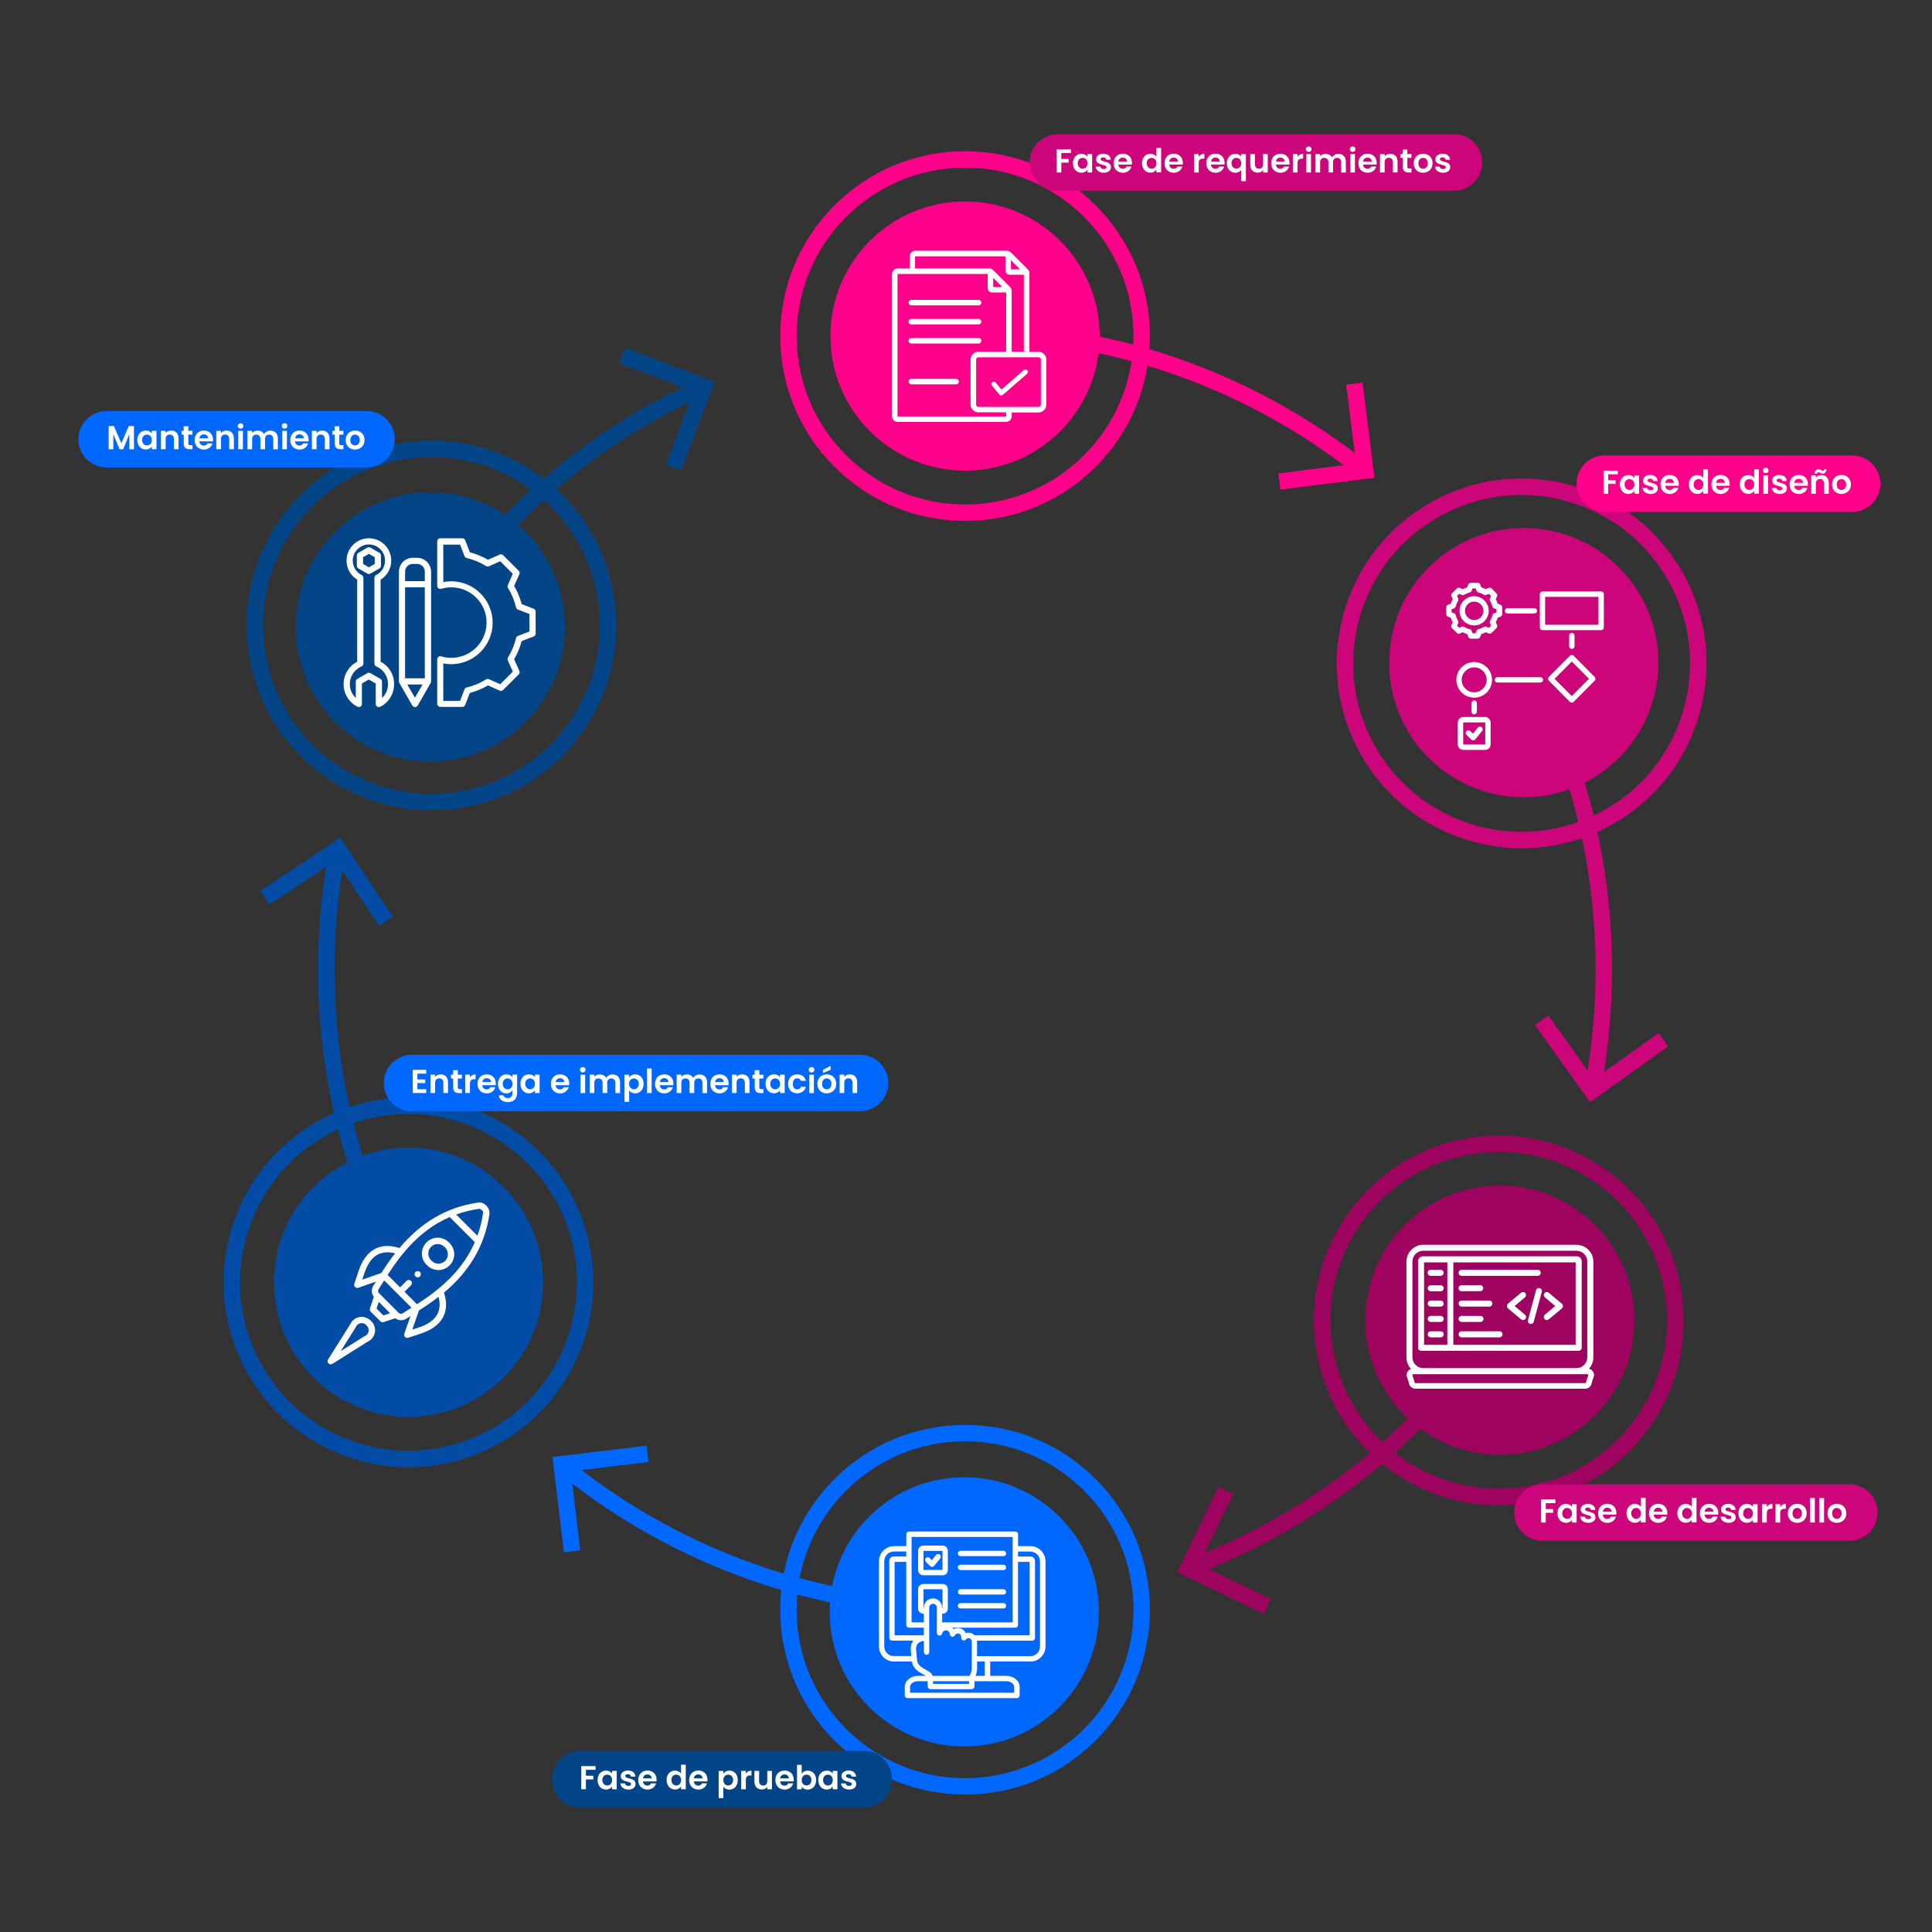 <?xml version="1.0" encoding="UTF-8"?>
<!-- Generator: Adobe Illustrator 27.7.0, SVG Export Plug-In . SVG Version: 6.00 Build 0)  -->
<svg xmlns="http://www.w3.org/2000/svg" xmlns:xlink="http://www.w3.org/1999/xlink" version="1.1" id="Capa_2" x="0px" y="0px" viewBox="0 0 2740.1 2740.1" style="enable-background:new 0 0 2740.1 2740.1;" xml:space="preserve">
<rect x="0" y="0" width="2740.1" height="2740.1" fill="#333333" stroke="none"/>
<style type="text/css">
	.st0{fill:#FF008B;}
	.st1{fill:#034587;}
	.st2{fill:#024CA5;}
	.st3{fill:#0068FF;}
	.st4{fill:#9E045F;}
	.st5{fill:#CC057B;}
	.st6{fill:#FFFFFF;}
</style>
<g>
	<path class="st0" d="M1916.6,668.1c-76.7-59.6-161.9-105.9-253.3-137.7c-94.5-32.9-193.6-49.6-294.6-49.6c-41.5,0-83.2,2.9-124,8.5   l-3.2-23c41.9-5.8,84.7-8.8,127.2-8.8c103.6,0,205.3,17.1,302.2,50.9c93.7,32.7,181.1,80.2,259.9,141.3L1916.6,668.1z"></path>
</g>
<g>
	<path class="st1" d="M543.8,1028.9l-21.5-9c44.3-105.4,107.2-200.7,187.1-283.2c79.8-82.4,172.8-148.3,276.6-196l9.7,21.1   c-101.1,46.5-191.8,110.7-269.6,191C648.3,833.4,587,926.2,543.8,1028.9z"></path>
</g>
<g>
	<path class="st2" d="M653.4,1949.7c-64.2-79.8-114.2-168.8-148.6-264.8c-35.6-99.3-53.7-203.6-53.7-310c0-54,4.7-108.1,14.1-160.8   l22.9,4.1c-9.1,51.4-13.7,104.1-13.7,156.8c0,103.7,17.6,205.4,52.3,302.1c33.5,93.5,82.3,180.3,144.8,258L653.4,1949.7z"></path>
</g>
<g>
	<path class="st3" d="M1368.7,2292.6c-105.3,0-208.6-17.7-306.9-52.6c-95-33.7-183.5-82.7-262.8-145.7l14.5-18.2   c77.3,61.3,163.5,109.1,256.2,142c95.8,34,196.5,51.2,299.1,51.2c51.9,0,103.9-4.5,154.7-13.3l4,22.9   C1475.3,2288,1422,2292.6,1368.7,2292.6z"></path>
</g>
<g>
	<path class="st4" d="M1700.8,2230.6l-8.4-21.7c231.7-90,417-274.1,508.3-505.3l21.6,8.6C2128.6,1949.4,1938.5,2138.3,1700.8,2230.6   z"></path>
</g>
<g>
	<path class="st5" d="M2272,1537l-22.9-4.1c9.2-51.8,13.9-104.9,13.9-157.9c0-106.2-18.4-210-54.7-308.7   c-35.1-95.4-85.9-183.6-151.1-262.1l17.9-14.9c66.9,80.6,119.1,171.1,155.1,268.9c37.3,101.3,56.1,207.9,56.1,316.8   C2286.3,1429.4,2281.5,1483.9,2272,1537z"></path>
</g>
<g>
	<polygon class="st0" points="1815.9,694.4 1813,671.4 1923.3,657.5 1909.3,545.6 1932.4,542.7 1949.3,677.7  "></polygon>
</g>
<g>
	<polygon class="st1" points="966.1,667.3 944.3,659.1 983.6,555.1 878.1,515.2 886.4,493.4 1013.6,541.6  "></polygon>
</g>
<g>
	<polygon class="st5" points="2255,1563.1 2177,1453.6 2195.9,1440.1 2260.5,1530.7 2352.3,1465.2 2365.8,1484.1  "></polygon>
</g>
<g>
	<polygon class="st4" points="1792.2,2288.8 1669.6,2229.7 1728,2108.6 1749,2118.7 1700.7,2218.8 1802.3,2267.8  "></polygon>
</g>
<g>
	<polygon class="st3" points="799.8,2201.5 783.6,2066.4 917.1,2050.4 919.9,2073.5 809.5,2086.7 822.9,2198.8  "></polygon>
</g>
<g>
	<polygon class="st2" points="537.6,1313 476.1,1220.4 382.1,1282.8 369.2,1263.4 482.6,1188.1 557,1300.2  "></polygon>
</g>
<g>
	<path class="st0" d="M1368.7,738.7c-70,0-135.8-27.3-185.3-76.8c-49.5-49.5-76.8-115.3-76.8-185.3c0-70,27.3-135.8,76.8-185.3   c49.5-49.5,115.3-76.8,185.3-76.8c70,0,135.8,27.3,185.3,76.8c49.5,49.5,76.8,115.3,76.8,185.3s-27.3,135.8-76.8,185.3   C1504.6,711.4,1438.7,738.7,1368.7,738.7z M1368.7,237.7c-131.7,0-238.9,107.1-238.9,238.9s107.1,238.9,238.9,238.9   c131.7,0,238.9-107.1,238.9-238.9S1500.4,237.7,1368.7,237.7z"></path>
</g>
<circle class="st0" cx="1368.7" cy="476.6" r="190.9"></circle>
<circle class="st5" cx="2161.1" cy="939.8" r="190.9"></circle>
<circle class="st4" cx="2127.2" cy="1872.3" r="190.9"></circle>
<circle class="st3" cx="1367.6" cy="2286" r="190.9"></circle>
<circle class="st2" cx="579.4" cy="1818.6" r="190.9"></circle>
<circle class="st1" cx="610.3" cy="889.2" r="190.9"></circle>
<g>
	<path class="st3" d="M1368.7,2545.1c-70,0-135.8-27.3-185.3-76.8c-49.5-49.5-76.8-115.3-76.8-185.3c0-70,27.3-135.8,76.8-185.3   c49.5-49.5,115.3-76.8,185.3-76.8c70,0,135.8,27.3,185.3,76.8c49.5,49.5,76.8,115.3,76.8,185.3c0,70-27.3,135.8-76.8,185.3   C1504.6,2517.8,1438.7,2545.1,1368.7,2545.1z M1368.7,2044.1c-131.7,0-238.9,107.1-238.9,238.9c0,131.7,107.1,238.9,238.9,238.9   c131.7,0,238.9-107.1,238.9-238.9C1607.6,2151.2,1500.4,2044.1,1368.7,2044.1z"></path>
</g>
<g>
	<path class="st4" d="M2125.1,2134.8c-50.2,0-99.4-14.5-142.5-42.5l0,0c-58.7-38.2-99-97-113.4-165.5   c-14.5-68.5-1.4-138.5,36.8-197.2c38.2-58.7,97-99,165.5-113.4c68.5-14.5,138.5-1.4,197.2,36.8c58.7,38.2,99,97,113.4,165.5   c14.5,68.5,1.4,138.5-36.8,197.2c-38.2,58.7-97,99-165.5,113.4C2161.7,2132.9,2143.3,2134.8,2125.1,2134.8z M1995.3,2072.7   c110.4,71.9,258.6,40.5,330.5-69.8c71.9-110.4,40.5-258.6-69.8-330.5s-258.6-40.5-330.5,69.8   C1853.6,1852.6,1885,2000.9,1995.3,2072.7L1995.3,2072.7z"></path>
</g>
<g>
	<path class="st1" d="M611.3,1149.2c-50.2,0-99.4-14.5-142.5-42.5c-58.7-38.2-99-97-113.4-165.5c-14.5-68.5-1.4-138.5,36.8-197.2   s97-99,165.5-113.4c68.5-14.5,138.5-1.4,197.2,36.8s99,97,113.4,165.5c14.5,68.5,1.4,138.5-36.8,197.2   c-38.2,58.7-97,99-165.5,113.4C647.8,1147.3,629.5,1149.2,611.3,1149.2z M481.5,1087.1c53.5,34.8,117.3,46.7,179.7,33.5   c62.4-13.2,116-49.9,150.8-103.4c71.9-110.4,40.5-258.6-69.8-330.5c-110.4-71.9-258.6-40.5-330.5,69.8S371.2,1015.3,481.5,1087.1   L481.5,1087.1z"></path>
</g>
<g>
	<path class="st5" d="M2158.5,1203.1c-24.1,0-48.4-3.4-72.3-10.2c-67.3-19.2-123.1-63.5-157.2-124.7c-34-61.2-42.2-132-23-199.3   c19.2-67.3,63.5-123.1,124.7-157.2c61.2-34,132-42.2,199.3-23c67.3,19.2,123.1,63.5,157.2,124.7c34,61.2,42.2,132,23,199.3   c-19.2,67.3-63.5,123.1-124.7,157.2C2246,1191.9,2202.5,1203.1,2158.5,1203.1z M2157.7,701.9c-40.1,0-79.7,10.2-115.7,30.2   c-55.8,31-96.1,81.9-113.6,143.2c-17.5,61.4-10.1,125.8,20.9,181.6c31,55.8,81.9,96.1,143.2,113.6c61.4,17.5,125.8,10.1,181.6-20.9   l5.7,10.2l-5.7-10.2c55.8-31,96.1-81.9,113.6-143.2c17.5-61.4,10.1-125.8-20.9-181.6c-31-55.8-81.9-96.1-143.2-113.6   C2201.9,705,2179.7,701.9,2157.7,701.9z"></path>
</g>
<g>
	<path class="st2" d="M579.7,2080.9c-24.1,0-48.4-3.4-72.3-10.2c-67.3-19.2-123.1-63.5-157.2-124.7s-42.2-132-23-199.3   c19.2-67.3,63.5-123.1,124.7-157.2c61.2-34,132-42.2,199.3-23c67.3,19.2,123.1,63.5,157.2,124.7c34,61.2,42.2,132,23,199.3   c-19.2,67.3-63.5,123.1-124.7,157.2C667.2,2069.7,623.7,2080.9,579.7,2080.9z M578.9,1579.9c-39.2,0-79,9.7-115.7,30.1   c-115.1,64-156.7,209.7-92.7,324.8c43.6,78.4,125.2,122.7,209.2,122.7c39.2,0,79-9.7,115.7-30.1c55.8-31,96.1-81.9,113.6-143.2   c17.5-61.4,10.1-125.8-20.9-181.6C744.5,1624.2,662.9,1579.9,578.9,1579.9z"></path>
</g>
<g>
	<path class="st6" d="M1292.4,433.1h95.5c2.2,0,3.9-1.8,3.9-3.9s-1.8-3.9-3.9-3.9h-95.5c-2.2,0-3.9,1.8-3.9,3.9   S1290.3,433.1,1292.4,433.1z"></path>
	<path class="st6" d="M1472.8,498.9H1460V387.6c0-2.2-0.8-4.2-2.4-5.8l-23.8-23.8c-1.6-1.6-3.6-2.4-5.8-2.4h-129.7   c-4.5,0-8.1,3.7-8.1,8.1v17h-17c-4.5,0-8.1,3.7-8.1,8.1v201.5c0,4.5,3.7,8.1,8.1,8.1h153.5c4.5,0,8.2-3.7,8.2-8.1V585h37.9   c6.2,0,11.2-5,11.2-11.2v-63.6C1484.1,503.9,1479,498.9,1472.8,498.9z M1433.8,369.1l12.9,12.9h-12.9V369.1z M1298,363.8   c0-0.2,0.1-0.3,0.3-0.3h127.6v20.2c0,3.3,2.7,6,6,6h20.2v109.1h-17.3v-86.2c0-2.2-0.8-4.2-2.4-5.8l-23.8-23.8   c-1.6-1.6-3.6-2.4-5.8-2.4h-105V363.8z M1421.5,407h-12.9v-12.9L1421.5,407z M1426.7,590.7h-153.5c-0.2,0-0.3-0.1-0.3-0.3V388.9   c0-0.2,0.1-0.3,0.3-0.3h127.6v20.2c0,3.3,2.7,6,6,6h20.2v84h-39.3c-6.2,0-11.2,5-11.2,11.2v63.6c0,6.2,5,11.2,11.2,11.2h39.3v5.4h0   C1427.1,590.6,1426.9,590.7,1426.7,590.7z M1476.2,573.7c0,1.9-1.5,3.4-3.4,3.4h-85c-1.9,0-3.4-1.5-3.4-3.4v-63.6   c0-1.9,1.5-3.4,3.4-3.4h85c1.9,0,3.4,1.5,3.4,3.4V573.7z"></path>
	<path class="st6" d="M1356,537.3h-63.5c-2.2,0-3.9,1.8-3.9,3.9c0,2.2,1.8,3.9,3.9,3.9h63.5c2.2,0,3.9-1.8,3.9-3.9   C1359.9,539.1,1358.1,537.3,1356,537.3z"></path>
	<path class="st6" d="M1292.4,487.2h95.5c2.2,0,3.9-1.8,3.9-3.9c0-2.2-1.8-3.9-3.9-3.9h-95.5c-2.2,0-3.9,1.8-3.9,3.9   C1288.5,485.5,1290.3,487.2,1292.4,487.2z"></path>
	<path class="st6" d="M1292.4,460.1h95.5c2.2,0,3.9-1.8,3.9-3.9c0-2.2-1.8-3.9-3.9-3.9h-95.5c-2.2,0-3.9,1.8-3.9,3.9   C1288.5,458.4,1290.3,460.1,1292.4,460.1z"></path>
	<path class="st6" d="M1452.1,524.8l-31.8,27.7l-8.3-10c-1.2-1.5-3.4-1.7-4.8-0.4c-1.5,1.2-1.7,3.4-0.4,4.8l10.5,12.7   c0.6,0.7,1.4,1.2,2.4,1.2c0.1,0,0.2,0,0.3,0c0.8,0,1.6-0.3,2.3-0.8l34.5-30c1.4-1.2,1.6-3.4,0.3-4.8   C1455.7,523.7,1453.5,523.5,1452.1,524.8z"></path>
</g>
<path class="st6" d="M2188.6,964.2c0,2.1-1.7,3.8-3.8,3.8h-61.1c-2.1,0-3.8-1.7-3.8-3.8c0-2.1,1.7-3.8,3.8-3.8h61.1  C2186.9,960.4,2188.6,962.1,2188.6,964.2z M2138.1,870.1h38.1c2.1,0,3.8-1.7,3.8-3.8c0-2.1-1.7-3.8-3.8-3.8h-38.1  c-2.1,0-3.8,1.7-3.8,3.8C2134.2,868.4,2136,870.1,2138.1,870.1z M2094.6,1009.3v-12.1c0-2.1-1.7-3.8-3.8-3.8c-2.1,0-3.8,1.7-3.8,3.8  v12.1c0,2.1,1.7,3.8,3.8,3.8C2092.9,1013.1,2094.6,1011.4,2094.6,1009.3z M2229.3,920.3c2.1,0,3.8-1.7,3.8-3.8v-15.1  c0-2.1-1.7-3.8-3.8-3.8c-2.1,0-3.8,1.7-3.8,3.8v15.1C2225.4,918.6,2227.1,920.3,2229.3,920.3z M2066.2,897.7l-6.9-6.9  c-1.1-1.1-1.4-2.8-0.8-4.3l1.8-4c-1.1-2-2-4.1-2.6-6.3l-4.1-1.6c-1.5-0.6-2.4-2-2.4-3.6v-9.7c0-1.6,1-3,2.4-3.6l4.1-1.6  c0.7-2.2,1.5-4.3,2.6-6.3l-1.8-4c-0.6-1.4-0.3-3.1,0.8-4.3l6.9-6.9c1.1-1.1,2.8-1.4,4.3-0.8l4,1.8c2-1.1,4.1-2,6.3-2.6l1.6-4.1  c0.6-1.5,2-2.4,3.6-2.4h9.7c1.6,0,3,1,3.6,2.4l1.6,4.1c2.2,0.7,4.3,1.5,6.3,2.6l4-1.8c1.4-0.6,3.1-0.3,4.3,0.8l6.9,6.9  c1.1,1.1,1.4,2.8,0.8,4.3l-1.8,4c1.1,2,2,4.1,2.6,6.3l4.1,1.6c1.5,0.6,2.4,2,2.4,3.6v9.7c0,1.6-1,3-2.4,3.6l-4.1,1.6  c-0.7,2.2-1.5,4.3-2.6,6.3l1.8,4c0.6,1.4,0.3,3.1-0.8,4.3l-6.9,6.9c-1.1,1.1-2.8,1.4-4.3,0.8l-4-1.8c-2,1.1-4.1,2-6.3,2.6l-1.6,4.1  c-0.6,1.5-2,2.4-3.6,2.4h-9.7c-1.6,0-3-1-3.6-2.4l-1.6-4.1c-2.2-0.7-4.3-1.5-6.3-2.6l-4,1.8C2069,899.2,2067.3,898.9,2066.2,897.7  L2066.2,897.7z M2064.6,872.5c0.7,2.8,1.8,5.4,3.2,7.8c0.7,1.1,0.8,2.4,0.2,3.6l-1.5,3.4l3.1,3.1l3.4-1.5c1.2-0.5,2.5-0.4,3.6,0.2  c2.4,1.5,5.1,2.6,7.8,3.2c1.2,0.3,2.2,1.2,2.7,2.3l1.3,3.5h4.4l1.3-3.5c0.5-1.2,1.5-2.1,2.7-2.3c2.8-0.7,5.4-1.8,7.8-3.2  c1.1-0.7,2.4-0.7,3.6-0.2l3.4,1.5l3.1-3.1l-1.5-3.4c-0.5-1.2-0.4-2.5,0.2-3.6c1.5-2.4,2.6-5.1,3.2-7.8c0.3-1.2,1.2-2.2,2.3-2.7  l3.5-1.3v-4.4l-3.5-1.3c-1.2-0.5-2.1-1.5-2.3-2.7c-0.7-2.8-1.8-5.4-3.2-7.8c-0.7-1.1-0.8-2.4-0.2-3.6l1.5-3.4l-3.1-3.1l-3.4,1.5  c-1.2,0.5-2.5,0.4-3.6-0.2c-2.4-1.5-5.1-2.6-7.8-3.2c-1.2-0.3-2.2-1.2-2.7-2.3l-1.3-3.5h-4.4l-1.3,3.5c-0.5,1.2-1.5,2.1-2.7,2.3  c-2.8,0.7-5.4,1.8-7.8,3.2c-1.1,0.7-2.4,0.7-3.6,0.2l-3.4-1.5l-3.1,3.1l1.5,3.4c0.5,1.2,0.4,2.5-0.2,3.6c-1.5,2.4-2.6,5.1-3.2,7.8  c-0.3,1.2-1.2,2.2-2.3,2.7l-3.5,1.3v4.4l3.5,1.3C2063.4,870.3,2064.3,871.3,2064.6,872.5z M2070,866.3c0-11.4,9.3-20.7,20.7-20.7  c11.4,0,20.7,9.3,20.7,20.7c0,11.4-9.3,20.7-20.7,20.7C2079.3,887,2070,877.7,2070,866.3z M2077.7,866.3c0,7.2,5.9,13.1,13.1,13.1  s13.1-5.9,13.1-13.1s-5.9-13.1-13.1-13.1S2077.7,859.1,2077.7,866.3z M2274.7,842.6v47.3c0,2.1-1.7,3.8-3.8,3.8h-83.2  c-2.1,0-3.8-1.7-3.8-3.8v-47.3c0-2.1,1.7-3.8,3.8-3.8h83.2C2273,838.8,2274.7,840.5,2274.7,842.6z M2267,846.5h-75.6v39.6h75.6  V846.5z M2261.7,960c1.5,1.5,1.5,3.9,0,5.4l-29.8,30c-0.7,0.7-1.7,1.1-2.7,1.1s-2-0.4-2.7-1.1l-29.8-30c-1.5-1.5-1.5-3.9,0-5.4  l29.8-30c0.7-0.7,1.7-1.1,2.7-1.1s2,0.4,2.7,1.1L2261.7,960z M2253.6,962.7l-24.4-24.5l-24.4,24.5l24.4,24.5L2253.6,962.7z   M2116.1,964.2c0,14-11.4,25.3-25.3,25.3c-14,0-25.3-11.4-25.3-25.3c0-14,11.4-25.3,25.3-25.3  C2104.7,938.9,2116.1,950.2,2116.1,964.2z M2108.5,964.2c0-9.7-7.9-17.7-17.7-17.7c-9.7,0-17.7,7.9-17.7,17.7s7.9,17.7,17.7,17.7  C2100.5,981.9,2108.5,973.9,2108.5,964.2z M2114.1,1024.8v30.9c0,4.3-3.5,7.9-7.9,7.9h-30.9c-4.3,0-7.9-3.5-7.9-7.9v-30.9  c0-4.3,3.5-7.9,7.9-7.9h30.9C2110.6,1016.9,2114.1,1020.4,2114.1,1024.8z M2106.5,1024.8c0-0.1-0.1-0.2-0.2-0.2h-30.9  c-0.1,0-0.2,0.1-0.2,0.2v30.9c0,0.1,0.1,0.2,0.2,0.2h30.9c0.1,0,0.2-0.1,0.2-0.2V1024.8z M2101.4,1031.3c-1.6-1.3-4-1.1-5.4,0.6  l-7,8.7l-3.8-3.8c-1.5-1.5-3.9-1.5-5.4,0c-1.5,1.5-1.5,3.9,0,5.4l6.8,6.8c0.7,0.7,1.7,1.1,2.7,1.1c0.1,0,0.1,0,0.2,0  c1.1-0.1,2.1-0.6,2.8-1.4l9.7-12C2103.3,1035,2103.1,1032.6,2101.4,1031.3z"></path>
<g>
	<path class="st6" d="M2073,1874.9h26.7c2.4,0,4.3-1.9,4.3-4.3s-1.9-4.3-4.3-4.3H2073c-2.4,0-4.3,1.9-4.3,4.3   S2070.6,1874.9,2073,1874.9z"></path>
	<path class="st6" d="M2162.8,1839.9c1.8-1.5,2-4.2,0.5-6c-1.5-1.8-4.2-2-6-0.5l-18.6,15.6c-1,0.8-1.5,2-1.5,3.3s0.6,2.5,1.5,3.3   l18.6,15.6c0.8,0.7,1.8,1,2.8,1c1.2,0,2.4-0.5,3.3-1.5c1.5-1.8,1.3-4.5-0.5-6l-14.7-12.4L2162.8,1839.9L2162.8,1839.9z"></path>
	<path class="st6" d="M2126.7,1888.1H2073c-2.4,0-4.3,1.9-4.3,4.3s1.9,4.3,4.3,4.3h53.7c2.4,0,4.3-1.9,4.3-4.3   S2129.1,1888.1,2126.7,1888.1z"></path>
	<path class="st6" d="M2183.7,1826.9c-2.3-0.6-4.6,0.7-5.2,3l-11.4,42.5c-0.6,2.3,0.7,4.6,3,5.2c0.4,0.1,0.7,0.1,1.1,0.1   c1.9,0,3.6-1.3,4.1-3.2l11.4-42.5C2187.3,1829.8,2186,1827.5,2183.7,1826.9z"></path>
	<path class="st6" d="M2073,1809.5h107.9c2.4,0,4.3-1.9,4.3-4.3s-1.9-4.3-4.3-4.3H2073c-2.4,0-4.3,1.9-4.3,4.3   C2068.7,1807.6,2070.6,1809.5,2073,1809.5z"></path>
	<path class="st6" d="M2073,1831.3h26.3c2.4,0,4.3-1.9,4.3-4.3c0-2.4-1.9-4.3-4.3-4.3H2073c-2.4,0-4.3,1.9-4.3,4.3   C2068.7,1829.4,2070.6,1831.3,2073,1831.3z"></path>
	<path class="st6" d="M2073,1853.1h39.3c2.4,0,4.3-1.9,4.3-4.3c0-2.4-1.9-4.3-4.3-4.3H2073c-2.4,0-4.3,1.9-4.3,4.3   C2068.7,1851.2,2070.6,1853.1,2073,1853.1z"></path>
	<path class="st6" d="M2043.3,1844.5h-14.1c-2.4,0-4.3,1.9-4.3,4.3c0,2.4,1.9,4.3,4.3,4.3h14.1c2.4,0,4.3-1.9,4.3-4.3   C2047.5,1846.5,2045.6,1844.5,2043.3,1844.5z"></path>
	<path class="st6" d="M2015.4,1915.8H2239c2.4,0,4.3-1.9,4.3-4.3v-122.7c0-3.9-3.1-7-7-7h-218.1c-3.9,0-7,3.1-7,7v122.7   C2011.1,1913.9,2013.1,1915.8,2015.4,1915.8z M2061.2,1790.4h173.5v116.9h-173.5V1790.4z M2019.7,1790.4h33v116.9h-33V1790.4z"></path>
	<path class="st6" d="M2014.3,1948.7h225.8c11.2-2,19.7-11.8,19.7-23.6v-135.7c0-13.2-10.8-24-24-24h-217.1c-13.2,0-24,10.8-24,24   V1925C1994.6,1936.8,2003.2,1946.6,2014.3,1948.7z M2003.2,1789.3c0-8.5,6.9-15.4,15.5-15.4h217.1c8.5,0,15.4,6.9,15.4,15.4V1925   c0,8.5-6.9,15.4-15.4,15.4h-217.1c-8.5,0-15.5-6.9-15.5-15.4V1789.3z"></path>
	<path class="st6" d="M2043.3,1822.8h-14.1c-2.4,0-4.3,1.9-4.3,4.3c0,2.4,1.9,4.3,4.3,4.3h14.1c2.4,0,4.3-1.9,4.3-4.3   C2047.5,1824.7,2045.6,1822.8,2043.3,1822.8z"></path>
	<path class="st6" d="M2043.3,1866.3h-14.1c-2.4,0-4.3,1.9-4.3,4.3s1.9,4.3,4.3,4.3h14.1c2.4,0,4.3-1.9,4.3-4.3   C2047.5,1868.2,2045.6,1866.3,2043.3,1866.3z"></path>
	<path class="st6" d="M2215.1,1849l-18.6-15.6c-1.8-1.5-4.5-1.3-6,0.5h0c-1.5,1.8-1.3,4.5,0.5,6l14.7,12.4l-14.7,12.4   c-1.8,1.5-2,4.2-0.5,6c0.8,1,2.1,1.5,3.3,1.5c1,0,2-0.3,2.8-1l18.6-15.6c1-0.8,1.5-2,1.5-3.3S2216,1849.8,2215.1,1849z"></path>
	<path class="st6" d="M2029.1,1809.5h14.1c2.4,0,4.3-1.9,4.3-4.3s-1.9-4.3-4.3-4.3h-14.1c-2.4,0-4.3,1.9-4.3,4.3   C2024.9,1807.6,2026.8,1809.5,2029.1,1809.5z"></path>
	<path class="st6" d="M2043.3,1888.1h-14.1c-2.4,0-4.3,1.9-4.3,4.3s1.9,4.3,4.3,4.3h14.1c2.4,0,4.3-1.9,4.3-4.3   S2045.6,1888.1,2043.3,1888.1z"></path>
</g>
<g>
	<path class="st6" d="M2248.1,1969.6h-240.5c-5,0-9.1-3.9-9.5-8.8l-3.2-9.8v-0.6c0-5.2,4.3-9.5,9.5-9.5h246.9c5.2,0,9.5,4.3,9.5,9.5   v0.6l-3.2,9.8C2257.2,1965.8,2253.1,1969.6,2248.1,1969.6z M2003,1950l3.1,9.5v0.6c0,0.8,0.7,1.5,1.5,1.5h240.5   c0.8,0,1.5-0.7,1.5-1.5v-0.6l3.1-9.5c-0.2-0.6-0.8-1-1.4-1h-246.9C2003.7,1948.9,2003.2,1949.4,2003,1950z"></path>
</g>
<path class="st6" d="M1461.3,2192.8h-17.4v-16.9c0-2.1-1.7-3.8-3.8-3.8h-150.9c-2.1,0-3.8,1.7-3.8,3.8v16.9h-17.4  c-11.8,0-21.4,9.6-21.4,21.4v120.9c0,11.8,9.6,21.4,21.4,21.4h25.3c1,6.3,5,11.7,11.3,15.4l8.4,4.9h-11c-10.4,0-18.8,7.1-18.8,15.8  v12c0,2.1,1.7,3.8,3.8,3.8h155.3c2.1,0,3.8-1.7,3.8-3.8v-12c0-8.7-8.4-15.8-18.8-15.8h-22.9v-20.3h57c11.8,0,21.4-9.6,21.4-21.4  v-120.9C1482.7,2202.4,1473.1,2192.8,1461.3,2192.8z M1323.3,2384.4l51.1,0v3.7h-51.1V2384.4z M1373.6,2315.5  c-1.4,0-2.7,0.2-3.9,0.7c-1.9-4.2-6.2-7.2-11.2-7.2c-2.1,0-4.2,0.6-6,1.6c-0.5-0.8-1.1-1.5-1.7-2.1h89.2c2.1,0,3.8-1.7,3.8-3.8  v-89.5h16.5v104.1h-78C1380.2,2317,1377.1,2315.5,1373.6,2315.5L1373.6,2315.5z M1289.1,2308.5h21.1v10.8h-41.4v-104.1h16.5v89.5  C1285.3,2306.8,1287,2308.5,1289.1,2308.5z M1310.2,2280v1h-0.5v-27h27v27h-0.5v-1c0-7.2-5.8-13-13-13  C1316,2267,1310.2,2272.8,1310.2,2280z M1292.9,2179.8h143.3v121.1h-100v-12.2h0.7c4.1,0,7.4-3.3,7.4-7.4v-27.4  c0-4.1-3.3-7.4-7.4-7.4h-27.4c-4.1,0-7.4,3.3-7.4,7.4v27.4c0,4.1,3.3,7.4,7.4,7.4h0.7v12.2h-17.3V2179.8z M1254.1,2335.1v-120.9  c0-7.6,6.2-13.8,13.8-13.8h17.4v7.1h-17.9c-3.4,0-6.2,2.8-6.2,6.2v109.3c0,2.1,1.7,3.8,3.8,3.8h30.4c-2.4,3.1-3.8,7.2-3.8,11.8  c0,0.1,0,0.2,0,0.3l0.9,9.8h-24.6C1260.2,2348.9,1254.1,2342.7,1254.1,2335.1L1254.1,2335.1z M1300.6,2354.4l-1.4-15.9  c0.1-6.6,4.3-10.8,11.1-11.1v15.8c0,2.1,1.7,3.8,3.8,3.8s3.8-1.7,3.8-3.8V2280c0-3,2.4-5.4,5.4-5.4c3,0,5.4,2.4,5.4,5.4v35.9  c0,1.9,1.5,3.6,3.4,3.8c1.9,0.2,3.7-1.1,4.1-3c0.5-2.5,2.8-4.4,5.4-4.4c3,0,5.5,2.4,5.5,5.4c0,1.8,1.3,3.3,3,3.6  c1.7,0.4,3.5-0.5,4.2-2c0.8-1.6,2.4-2.6,4.2-2.6c2.6,0,4.7,2.1,4.7,4.7v1.4c0,1.6,1.1,3.1,2.6,3.6c1.6,0.5,3.3,0,4.3-1.3  c0.9-1.2,2.2-1.8,3.6-1.8c1.5,0,2.9,0.8,3.7,1.9c0,0,0.1,0.1,0.1,0.1c0.4,0.7,0.7,1.5,0.7,2.4l0,38.5c0,3.3-0.7,6-2.3,8.9  c-0.3,0.6-0.6,1.2-0.8,1.8l-52.3,0c-0.9-2.5-2.6-4.6-5-6l-9.3-5.4C1305.1,2363.4,1301.1,2360,1300.6,2354.4L1300.6,2354.4z   M1438.4,2392.6v8.2h-147.7v-8.2c0-4.4,5.1-8.2,11.2-8.2h13.8v7.5c0,2.1,1.7,3.8,3.8,3.8h58.7c2.1,0,3.8-1.7,3.8-3.8v-7.5h45.3  C1433.3,2384.4,1438.4,2388.1,1438.4,2392.6z M1396.7,2376.8h-13.2c1.6-3.4,2.3-6.8,2.3-10.7v-9.6h10.9V2376.8z M1475,2335.1  c0,7.6-6.2,13.8-13.8,13.8h-75.5l0-21.2c0-0.3,0-0.5,0-0.8h78.4c2.1,0,3.8-1.7,3.8-3.8v-109.3c0-3.4-2.8-6.2-6.2-6.2h-17.9v-7.1  h17.4c7.6,0,13.8,6.2,13.8,13.8V2335.1z M1358.5,2277.4c0-2.1,1.7-3.8,3.8-3.8h60.9c2.1,0,3.8,1.7,3.8,3.8c0,2.1-1.7,3.8-3.8,3.8  h-60.9C1360.2,2281.2,1358.5,2279.5,1358.5,2277.4L1358.5,2277.4z M1358.5,2257.7c0-2.1,1.7-3.8,3.8-3.8h60.9c2.1,0,3.8,1.7,3.8,3.8  s-1.7,3.8-3.8,3.8h-60.9C1360.2,2261.5,1358.5,2259.8,1358.5,2257.7L1358.5,2257.7z M1309.5,2234.2h27.4c4.1,0,7.4-3.3,7.4-7.4  v-27.4c0-4.1-3.3-7.4-7.4-7.4h-27.4c-4.1,0-7.4,3.3-7.4,7.4v27.4C1302.1,2230.9,1305.4,2234.2,1309.5,2234.2z M1309.7,2199.6h27v27  h-27V2199.6z M1333.5,2210.2l-8.6,10.6c-0.7,0.8-1.7,1.4-2.8,1.4c-0.1,0-0.1,0-0.2,0c-1,0-2-0.4-2.7-1.1l-6-6  c-1.5-1.5-1.5-3.9,0-5.4c1.5-1.5,3.9-1.5,5.4,0l3,3l5.9-7.3c1.3-1.6,3.7-1.9,5.4-0.6C1334.5,2206.1,1334.8,2208.5,1333.5,2210.2z   M1358.5,2223c0-2.1,1.7-3.8,3.8-3.8h60.9c2.1,0,3.8,1.7,3.8,3.8c0,2.1-1.7,3.8-3.8,3.8h-60.9  C1360.2,2226.8,1358.5,2225.1,1358.5,2223z M1358.5,2203.2c0-2.1,1.7-3.8,3.8-3.8h60.9c2.1,0,3.8,1.7,3.8,3.8s-1.7,3.8-3.8,3.8  h-60.9C1360.2,2207,1358.5,2205.3,1358.5,2203.2z"></path>
<path class="st6" d="M589.3,1804c-1.8,1.8-1.8,4.6,0,6.3c1.7,1.8,4.6,1.8,6.3,0c1.7-1.7,1.7-4.6,0-6.3  C593.8,1802.3,591,1802.3,589.3,1804z"></path>
<path class="st6" d="M689.7,1709.9c-3-3.4-7.5-5-11.9-4.3c-45.9,6.8-81.6,29.2-111.3,64.5c-25.8-8.6-47.5,1.1-57.8,32.1l-6.2,18.6  c-0.5,1.6-0.1,3.4,1.1,4.6c1.2,1.2,3,1.6,4.6,1l25.1-8.8c-1.3,2-2.5,3.9-3.6,5.6c-3.3,4.9-3.1,11.4,0.5,16l-5.5,16.5  c-0.5,1.6-0.1,3.4,1.1,4.6l13.7,13.7c1.2,1.2,3,1.6,4.6,1.1l16.5-5.5c4.6,3.6,11,3.8,16,0.5c1.7-1.1,3.5-2.3,5.6-3.6l-8.8,25.1  c-0.6,1.6-0.2,3.4,1,4.6c1.2,1.2,3,1.7,4.6,1.1l18.6-6.2c28.5-9.5,40.2-29.1,32.9-55.1c-0.3-0.9-0.5-1.8-0.8-2.7  c35.2-29.6,57.6-65.4,64.5-111.3C694.6,1717.4,693,1713,689.7,1709.9z M517.1,1805c7.9-23.6,22.4-32.8,43.2-27.4  c-7.7,9.9-14.1,19.5-19.4,27.8l-27.2,9.5L517.1,1805z M543.7,1865.6l-9.7-9.7l3.2-9.5l16.1,16.1L543.7,1865.6z M571.4,1862.5  c-1.9,1.3-4.3,1.1-5.8-0.4l-28.1-28.1c-1.5-1.5-1.7-3.9-0.4-5.8c2.4-3.6,5.2-8.1,7.8-12.2l38.7,38.7  C579.5,1857.3,574.9,1860.1,571.4,1862.5z M594.6,1882.5l-9.9,3.3l9.5-27.2c8.3-5.3,17.8-11.6,27.8-19.4  C627.4,1860,618.2,1874.6,594.6,1882.5z M621.2,1828.3c-10.6,8.7-20.9,15.6-29.9,21.4l-17.6-17.6l9.2-9.2c1.7-1.8,1.8-4.6,0-6.3  c-1.8-1.7-4.6-1.7-6.3,0l-9.2,9.2l-17.6-17.6c5.8-9,12.8-19.3,21.4-29.9c19.9-24.3,41.7-41.4,66.6-52.2l35.6,35.6  C662.6,1786.6,645.5,1808.4,621.2,1828.3z M685.1,1720.5c-1.6,10.7-4,21.2-8,32.1l-30.1-30.1c10.8-3.9,21.3-6.4,32.1-8  c2.6-0.4,3.9,1.5,4.5,2C684.8,1717.5,685.3,1719,685.1,1720.5z"></path>
<path class="st6" d="M637.1,1762.5c-8.6-9.2-23.2-9.5-32.2-0.5c-9,9-8.7,23.5,0.5,32.2c8.7,9.2,23.2,9.5,32.2,0.5  C646.6,1785.7,646.4,1771.1,637.1,1762.5z M631.3,1788.3c-5.3,5.3-14.1,5.3-19.4-0.4c-0.1-0.1-0.2-0.2-0.2-0.2  c-5.6-5.2-5.7-14-0.4-19.4c5.3-5.3,14.1-5.3,19.4,0.4c0.1,0.1,0.2,0.2,0.2,0.2C636.6,1774.2,636.6,1783,631.3,1788.3z"></path>
<path class="st6" d="M496.7,1878.2l-31.4,49.9c-1.1,1.8-0.9,4.1,0.6,5.6s3.8,1.7,5.6,0.6l49.9-31.4c11.4-5.1,14.2-20.1,5.3-29  C516.3,1863.2,501.6,1867.4,496.7,1878.2z M517.5,1894.8c-0.6,0.3,1.4-0.9-34.2,21.4c22.5-35.8,21.2-33.5,21.4-34.2  c2.4-5.7,9.9-7.5,14.6-2.8c0,0-0.1-0.1,0.9,0.9C524.8,1884.7,523.4,1892.4,517.5,1894.8z"></path>
<path class="st6" d="M756.9,863.3l-17-6.5c-2.4-9.1-6-17.7-10.7-25.8l7.4-16.6c0.7-1.7,0.4-3.6-0.9-4.9l-22.1-22.1  c-1.3-1.3-3.2-1.6-4.9-0.9l-16.6,7.4c-8.1-4.7-16.8-8.3-25.8-10.7l-6.5-17c-0.7-1.7-2.3-2.8-4.1-2.8h-31.2c-2.4,0-4.4,2-4.4,4.4  v63.1c0,1.4,0.7,2.7,1.8,3.5c1.1,0.8,2.6,1.1,3.9,0.7c4.6-1.4,9.5-2.1,14.3-2.1c27.6,0,50,22.4,50,50c0,27.6-22.4,50-50,50  c-4.9,0-9.7-0.7-14.3-2.1c-1.3-0.4-2.8-0.1-3.9,0.7c-1.1,0.8-1.8,2.1-1.8,3.5v63.1c0,2.4,2,4.4,4.4,4.4h31.2c1.8,0,3.4-1.1,4.1-2.8  l6.5-17c9.1-2.4,17.7-6,25.8-10.7l16.6,7.4c1.7,0.7,3.6,0.4,4.9-0.9l22.1-22.1c1.3-1.3,1.6-3.2,0.9-4.9l-7.4-16.6  c4.7-8.1,8.3-16.8,10.7-25.8l17-6.5c1.7-0.7,2.8-2.3,2.8-4.1v-31.2C759.7,865.6,758.6,864,756.9,863.3L756.9,863.3z M750.9,895.6  l-16.3,6.3c-1.4,0.5-2.4,1.7-2.7,3.1c-2.3,9.7-6.2,19-11.4,27.5c-0.8,1.2-0.9,2.8-0.3,4.1l7.1,16l-17.8,17.8l-16-7.1  c-1.3-0.6-2.9-0.5-4.1,0.3c-8.5,5.3-17.8,9.1-27.5,11.4c-1.4,0.3-2.6,1.3-3.1,2.7l-6.3,16.3h-23.8v-53.1c3.7,0.7,7.4,1.1,11.2,1.1  c32.4,0,58.8-26.4,58.8-58.8c0-32.4-26.4-58.8-58.8-58.8c-3.8,0-7.5,0.4-11.2,1.1v-53.1h23.8l6.3,16.3c0.5,1.4,1.7,2.4,3.1,2.7  c9.7,2.3,19,6.2,27.5,11.4c1.2,0.8,2.8,0.9,4.1,0.3l16-7.1l17.8,17.8l-7.1,16c-0.6,1.3-0.5,2.9,0.3,4.1c5.3,8.5,9.1,17.8,11.4,27.5  c0.3,1.4,1.3,2.6,2.7,3.1l16.3,6.3V895.6z M591.6,791.1h-6.1c-10.9,0-19.7,8.8-19.7,19.7v155.7c0,0.8,0.2,1.5,0.6,2.2l18.4,31.9  c0.8,1.4,2.2,2.2,3.8,2.2s3-0.8,3.8-2.2l18.4-31.9c0.4-0.7,0.6-1.4,0.6-2.2V810.8C611.3,799.9,602.5,791.1,591.6,791.1z   M585.5,799.8h6.1c6,0,10.9,4.9,10.9,10.9v13.5h-28v-13.5C574.5,804.7,579.4,799.8,585.5,799.8L585.5,799.8z M574.5,962.1V833h28  v129H574.5z M588.5,989.5l-10.8-18.7h21.6L588.5,989.5z M539.8,938.5V822.1c9.4-5.7,15.1-15.9,15.1-27c0-17.5-14.2-31.7-31.7-31.7  s-31.7,14.2-31.7,31.7c0,11.2,5.7,21.3,15.1,27v116.4c-11.8,6.1-19.3,18.3-19.3,31.8c0,13.6,7.5,25.8,19.6,32c0.6,0.3,1.3,0.5,2,0.5  c0.8,0,1.6-0.2,2.3-0.6c1.3-0.8,2.1-2.2,2.1-3.7v-29.1l9.8-5.7l9.8,5.7l0,29.1c0,1.5,0.8,2.9,2.1,3.7c1.3,0.8,2.9,0.9,4.3,0.2  c12.1-6.1,19.6-18.4,19.6-32C559.1,956.8,551.6,944.6,539.8,938.5L539.8,938.5z M541.8,989.9l0-23.2c0-1.6-0.8-3-2.2-3.8l-14.2-8.2  c-0.7-0.4-1.4-0.6-2.2-0.6s-1.5,0.2-2.2,0.6l-14.2,8.2c-1.4,0.8-2.2,2.2-2.2,3.8v23.2c-5.3-5-8.5-12.1-8.5-19.7  c0-10.9,6.5-20.7,16.6-25c1.6-0.7,2.7-2.3,2.7-4V819.5c0-1.7-0.9-3.2-2.4-3.9c-7.8-3.9-12.7-11.8-12.7-20.5  c0-12.6,10.3-22.9,22.9-22.9s22.9,10.3,22.9,22.9c0,8.7-4.9,16.6-12.7,20.5c-1.5,0.7-2.4,2.3-2.4,3.9v121.7c0,1.8,1.1,3.4,2.7,4  c10.1,4.2,16.6,14,16.6,25C550.3,977.8,547.2,984.9,541.8,989.9L541.8,989.9z M540.3,802.4v-14.6c0-1.6-0.8-3-2.2-3.8l-12.7-7.3  c-1.4-0.8-3-0.8-4.4,0l-12.7,7.3c-1.4,0.8-2.2,2.2-2.2,3.8v14.6c0,1.6,0.8,3,2.2,3.8l12.7,7.3c0.7,0.4,1.4,0.6,2.2,0.6  s1.5-0.2,2.2-0.6l12.7-7.3C539.5,805.4,540.3,803.9,540.3,802.4z M531.5,799.8l-8.3,4.8l-8.3-4.8v-9.5l8.3-4.8l8.3,4.8V799.8z"></path>
<path class="st5" d="M2062.1,270.5h-561.6c-22.2,0-40.1-18-40.1-40.1v0c0-22.2,18-40.1,40.1-40.1h561.6c22.2,0,40.1,18,40.1,40.1v0  C2102.2,252.5,2084.2,270.5,2062.1,270.5z"></path>
<g>
	<path class="st6" d="M1498.6,211.8h20.3v5.3h-13.7v8.4h10.5v5.2h-10.5v13.9h-6.6V211.8z"></path>
	<path class="st6" d="M1533.7,218.1c4.2,0,7.1,2,8.6,4.1v-3.7h6.6v26.1h-6.6v-3.8c-1.6,2.3-4.5,4.2-8.7,4.2   c-6.6,0-11.9-5.4-11.9-13.6C1521.8,223.3,1527.1,218.1,1533.7,218.1z M1535.4,223.9c-3.5,0-6.9,2.6-6.9,7.6c0,4.9,3.3,7.8,6.9,7.8   c3.6,0,6.9-2.7,6.9-7.7C1542.4,226.6,1539.1,223.9,1535.4,223.9z"></path>
	<path class="st6" d="M1565.4,245c-6.5,0-11.1-3.8-11.4-8.7h6.6c0.2,2,2.1,3.5,4.7,3.5c2.6,0,4-1.2,4-2.7c0-4.7-14.7-1.7-14.7-11.3   c0-4.3,3.9-7.8,10.3-7.8c6.3,0,10.1,3.4,10.5,8.6h-6.3c-0.2-2-1.8-3.4-4.4-3.4c-2.4,0-3.7,1-3.7,2.5c0,4.8,14.5,1.8,14.6,11.3   C1575.7,241.6,1571.8,245,1565.4,245z"></path>
	<path class="st6" d="M1592.5,245c-7.6,0-13.1-5.3-13.1-13.5c0-8.2,5.4-13.5,13.1-13.5c7.5,0,12.9,5.1,12.9,12.9   c0,0.8,0,1.7-0.2,2.5h-19.1c0.3,3.9,3,6,6.3,6c2.8,0,4.4-1.4,5.2-3.2h7.1C1603.3,241.2,1598.9,245,1592.5,245z M1586.1,229.1h12.4   c-0.1-3.4-2.8-5.6-6.2-5.6C1589.1,223.5,1586.7,225.5,1586.1,229.1z"></path>
	<path class="st6" d="M1631.6,218.1c3.4,0,6.7,1.6,8.5,4v-12.4h6.7v34.8h-6.7v-3.9c-1.6,2.4-4.5,4.3-8.6,4.3   c-6.6,0-11.9-5.4-11.9-13.6C1619.7,223.3,1624.9,218.1,1631.6,218.1z M1633.3,223.9c-3.5,0-6.9,2.6-6.9,7.6c0,4.9,3.3,7.8,6.9,7.8   c3.6,0,6.9-2.7,6.9-7.7C1640.2,226.6,1636.9,223.9,1633.3,223.9z"></path>
	<path class="st6" d="M1664.7,245c-7.6,0-13.1-5.3-13.1-13.5c0-8.2,5.4-13.5,13.1-13.5c7.5,0,12.9,5.1,12.9,12.9   c0,0.8,0,1.7-0.2,2.5h-19.1c0.3,3.9,3,6,6.3,6c2.8,0,4.4-1.4,5.2-3.2h7.1C1675.4,241.2,1671.1,245,1664.7,245z M1658.3,229.1h12.4   c-0.1-3.4-2.8-5.6-6.2-5.6C1661.3,223.5,1658.8,225.5,1658.3,229.1z"></path>
	<path class="st6" d="M1700.1,244.6h-6.6v-26.1h6.6v4c1.6-2.7,4.4-4.4,8-4.4v6.9h-1.7c-3.9,0-6.3,1.5-6.3,6.5V244.6z"></path>
	<path class="st6" d="M1723.9,245c-7.6,0-13.1-5.3-13.1-13.5c0-8.2,5.4-13.5,13.1-13.5c7.5,0,12.9,5.1,12.9,12.9   c0,0.8,0,1.7-0.2,2.5h-19.1c0.3,3.9,3,6,6.3,6c2.8,0,4.4-1.4,5.2-3.2h7.1C1734.7,241.2,1730.4,245,1723.9,245z M1717.6,229.1h12.4   c-0.1-3.4-2.8-5.6-6.2-5.6C1720.6,223.5,1718.1,225.5,1717.6,229.1z"></path>
	<path class="st6" d="M1752,218.2c3.9,0,6.8,1.7,8.4,3.8v-3.4h6.6V257h-6.6v-16c-1.6,2.1-4.6,4-8.5,4c-6.6,0-12-5.5-12-13.5   S1745.3,218.2,1752,218.2z M1753.5,223.9c-3.4,0-6.9,2.6-6.9,7.6c0,5,3.5,7.7,6.9,7.7c3.4,0,6.9-2.6,6.9-7.7   C1760.4,226.5,1756.9,223.9,1753.5,223.9z"></path>
	<path class="st6" d="M1798.1,244.6h-6.6v-3.3c-1.6,2.2-4.5,3.6-7.8,3.6c-6.1,0-10.5-4-10.5-11.1v-15.3h6.6v14.4   c0,4.2,2.3,6.4,5.8,6.4c3.6,0,5.8-2.3,5.8-6.4v-14.4h6.6V244.6z"></path>
	<path class="st6" d="M1816,245c-7.6,0-13.1-5.3-13.1-13.5c0-8.2,5.4-13.5,13.1-13.5c7.5,0,12.9,5.1,12.9,12.9c0,0.8,0,1.7-0.2,2.5   h-19.1c0.3,3.9,3,6,6.3,6c2.8,0,4.4-1.4,5.2-3.2h7.1C1826.8,241.2,1822.5,245,1816,245z M1809.6,229.1h12.4   c-0.1-3.4-2.8-5.6-6.2-5.6C1812.7,223.5,1810.2,225.5,1809.6,229.1z"></path>
	<path class="st6" d="M1840.2,244.6h-6.6v-26.1h6.6v4c1.6-2.7,4.4-4.4,8-4.4v6.9h-1.7c-3.9,0-6.3,1.5-6.3,6.5V244.6z"></path>
	<path class="st6" d="M1852,211.6c0-2.2,1.7-3.9,4-3.9c2.3,0,4,1.7,4,3.9c0,2.2-1.7,3.9-4,3.9C1853.7,215.4,1852,213.7,1852,211.6z    M1852.7,218.5h6.6v26.1h-6.6V218.5z"></path>
	<path class="st6" d="M1902.2,230.2c0-4.1-2.3-6.3-5.8-6.3c-3.5,0-5.8,2.2-5.8,6.3v14.4h-6.6v-14.4c0-4.1-2.3-6.3-5.8-6.3   c-3.6,0-5.9,2.2-5.9,6.3v14.4h-6.6v-26.1h6.6v3.2c1.6-2.2,4.4-3.5,7.7-3.5c4,0,7.4,1.7,9.2,5c1.7-3,5.1-5,8.9-5   c6.3,0,10.7,4,10.7,11.2v15.3h-6.6V230.2z"></path>
	<path class="st6" d="M1914.4,211.6c0-2.2,1.7-3.9,4-3.9c2.3,0,4,1.7,4,3.9c0,2.2-1.7,3.9-4,3.9   C1916.1,215.4,1914.4,213.7,1914.4,211.6z M1915.1,218.5h6.6v26.1h-6.6V218.5z"></path>
	<path class="st6" d="M1939.6,245c-7.6,0-13.1-5.3-13.1-13.5c0-8.2,5.4-13.5,13.1-13.5c7.5,0,12.9,5.1,12.9,12.9   c0,0.8,0,1.7-0.2,2.5h-19.1c0.3,3.9,3,6,6.3,6c2.8,0,4.4-1.4,5.2-3.2h7.1C1950.4,241.2,1946,245,1939.6,245z M1933.2,229.1h12.4   c-0.1-3.4-2.8-5.6-6.2-5.6C1936.2,223.5,1933.7,225.5,1933.2,229.1z"></path>
	<path class="st6" d="M1975.5,230.2c0-4.2-2.3-6.4-5.8-6.4c-3.6,0-5.9,2.3-5.9,6.4v14.4h-6.6v-26.1h6.6v3.2c1.7-2.2,4.5-3.6,7.9-3.6   c6.1,0,10.4,4,10.4,11.2v15.3h-6.6V230.2z"></path>
	<path class="st6" d="M1989.4,223.9h-3.1v-5.4h3.1v-6.4h6.6v6.4h5.8v5.4h-5.8v12.6c0,1.7,0.7,2.5,2.8,2.5h3.1v5.6h-4.1   c-5,0-8.3-2.1-8.3-8.1V223.9z"></path>
	<path class="st6" d="M2018.2,245c-7.5,0-13.2-5.3-13.2-13.5c0-8.2,5.9-13.5,13.4-13.5c7.5,0,13.4,5.2,13.4,13.5   C2031.8,239.8,2025.8,245,2018.2,245z M2018.2,239.3c3.5,0,6.8-2.5,6.8-7.7c0-5.2-3.2-7.7-6.7-7.7s-6.6,2.5-6.6,7.7   C2011.6,236.7,2014.7,239.3,2018.2,239.3z"></path>
	<path class="st6" d="M2046.6,245c-6.5,0-11.1-3.8-11.4-8.7h6.6c0.2,2,2.1,3.5,4.7,3.5c2.6,0,4-1.2,4-2.7c0-4.7-14.7-1.7-14.7-11.3   c0-4.3,3.9-7.8,10.3-7.8c6.3,0,10.1,3.4,10.5,8.6h-6.3c-0.2-2-1.8-3.4-4.4-3.4c-2.4,0-3.7,1-3.7,2.5c0,4.8,14.5,1.8,14.6,11.3   C2056.9,241.6,2053,245,2046.6,245z"></path>
</g>
<path class="st0" d="M2626.7,726.1h-350.6c-22.2,0-40.1-18-40.1-40.1v0c0-22.2,18-40.1,40.1-40.1h350.6c22.2,0,40.1,18,40.1,40.1v0  C2666.8,708.1,2648.8,726.1,2626.7,726.1z"></path>
<g>
	<path class="st6" d="M2274.2,667.4h20.3v5.3h-13.7v8.4h10.5v5.2h-10.5v13.9h-6.6V667.4z"></path>
	<path class="st6" d="M2309.4,673.7c4.2,0,7.1,2,8.6,4.1v-3.7h6.6v26.1h-6.6v-3.8c-1.6,2.3-4.5,4.2-8.7,4.2   c-6.6,0-11.9-5.4-11.9-13.6C2297.4,678.9,2302.7,673.7,2309.4,673.7z M2311,679.5c-3.5,0-6.9,2.6-6.9,7.6c0,4.9,3.3,7.8,6.9,7.8   c3.6,0,6.9-2.7,6.9-7.7C2318,682.2,2314.7,679.5,2311,679.5z"></path>
	<path class="st6" d="M2341,700.6c-6.5,0-11.1-3.8-11.4-8.7h6.6c0.2,2,2.1,3.5,4.7,3.5c2.6,0,4-1.2,4-2.7c0-4.7-14.7-1.7-14.7-11.3   c0-4.3,3.9-7.8,10.3-7.8c6.3,0,10.1,3.4,10.5,8.6h-6.3c-0.2-2-1.8-3.4-4.4-3.4c-2.4,0-3.7,1-3.7,2.5c0,4.8,14.5,1.8,14.6,11.3   C2351.3,697.2,2347.4,700.6,2341,700.6z"></path>
	<path class="st6" d="M2368.1,700.6c-7.6,0-13.1-5.3-13.1-13.5c0-8.2,5.4-13.5,13.1-13.5c7.5,0,12.9,5.1,12.9,12.9   c0,0.8,0,1.7-0.2,2.5h-19.1c0.3,3.9,3,6,6.3,6c2.8,0,4.4-1.4,5.2-3.2h7.1C2378.9,696.8,2374.5,700.6,2368.1,700.6z M2361.7,684.7   h12.4c-0.1-3.4-2.8-5.6-6.2-5.6C2364.8,679.1,2362.3,681.1,2361.7,684.7z"></path>
	<path class="st6" d="M2407.2,673.7c3.4,0,6.7,1.6,8.5,4v-12.4h6.7v34.8h-6.7v-3.9c-1.6,2.4-4.5,4.3-8.6,4.3   c-6.6,0-11.9-5.4-11.9-13.6C2395.3,678.9,2400.5,673.7,2407.2,673.7z M2408.9,679.5c-3.5,0-6.9,2.6-6.9,7.6c0,4.9,3.3,7.8,6.9,7.8   c3.6,0,6.9-2.7,6.9-7.7C2415.8,682.2,2412.5,679.5,2408.9,679.5z"></path>
	<path class="st6" d="M2440.3,700.6c-7.6,0-13.1-5.3-13.1-13.5c0-8.2,5.4-13.5,13.1-13.5c7.5,0,12.9,5.1,12.9,12.9   c0,0.8,0,1.7-0.2,2.5h-19.1c0.3,3.9,3,6,6.3,6c2.8,0,4.4-1.4,5.2-3.2h7.1C2451,696.8,2446.7,700.6,2440.3,700.6z M2433.9,684.7   h12.4c-0.1-3.4-2.8-5.6-6.2-5.6C2436.9,679.1,2434.4,681.1,2433.9,684.7z"></path>
	<path class="st6" d="M2479.4,673.7c3.4,0,6.7,1.6,8.5,4v-12.4h6.7v34.8h-6.7v-3.9c-1.6,2.4-4.5,4.3-8.6,4.3   c-6.6,0-11.9-5.4-11.9-13.6C2467.4,678.9,2472.7,673.7,2479.4,673.7z M2481,679.5c-3.5,0-6.9,2.6-6.9,7.6c0,4.9,3.3,7.8,6.9,7.8   c3.6,0,6.9-2.7,6.9-7.7C2488,682.2,2484.7,679.5,2481,679.5z"></path>
	<path class="st6" d="M2500.3,667.2c0-2.2,1.7-3.9,4-3.9c2.3,0,4,1.7,4,3.9c0,2.2-1.7,3.9-4,3.9C2502,671,2500.3,669.3,2500.3,667.2   z M2501,674.1h6.6v26.1h-6.6V674.1z"></path>
	<path class="st6" d="M2524.1,700.6c-6.5,0-11.1-3.8-11.4-8.7h6.6c0.2,2,2.1,3.5,4.7,3.5c2.6,0,4-1.2,4-2.7   c0-4.7-14.7-1.7-14.7-11.3c0-4.3,3.9-7.8,10.3-7.8c6.3,0,10.1,3.4,10.5,8.6h-6.3c-0.2-2-1.8-3.4-4.4-3.4c-2.4,0-3.7,1-3.7,2.5   c0,4.8,14.5,1.8,14.6,11.3C2534.4,697.2,2530.5,700.6,2524.1,700.6z"></path>
	<path class="st6" d="M2551.2,700.6c-7.6,0-13.1-5.3-13.1-13.5c0-8.2,5.4-13.5,13.1-13.5c7.5,0,12.9,5.1,12.9,12.9   c0,0.8,0,1.7-0.2,2.5h-19.1c0.3,3.9,3,6,6.3,6c2.8,0,4.4-1.4,5.2-3.2h7.1C2562,696.8,2557.6,700.6,2551.2,700.6z M2544.8,684.7   h12.4c-0.1-3.4-2.8-5.6-6.2-5.6C2547.8,679.1,2545.3,681.1,2544.8,684.7z"></path>
	<path class="st6" d="M2575.4,700.2h-6.6v-26.1h6.6v3.2c1.7-2.2,4.5-3.6,7.9-3.6c6.1,0,10.4,4,10.4,11.2v15.3h-6.6v-14.4   c0-4.2-2.3-6.4-5.8-6.4c-3.6,0-5.9,2.3-5.9,6.4V700.2z M2579.3,665.5c2.7,0,3.9,2.1,5.8,2.1c1.1,0,1.8-0.6,2-2h3.5   c-0.6,4.3-2.8,6.2-5.8,6.2c-2.7,0-3.9-2.1-5.8-2.1c-1.1,0-1.8,0.7-2.1,2.1h-3.5C2574.1,667.4,2576.3,665.5,2579.3,665.5z"></path>
	<path class="st6" d="M2611.5,700.6c-7.5,0-13.2-5.3-13.2-13.5c0-8.2,5.9-13.5,13.4-13.5c7.5,0,13.4,5.2,13.4,13.5   C2625.1,695.4,2619.1,700.6,2611.5,700.6z M2611.5,694.9c3.5,0,6.8-2.5,6.8-7.7c0-5.2-3.2-7.7-6.7-7.7s-6.6,2.5-6.6,7.7   C2605,692.4,2608,694.9,2611.5,694.9z"></path>
</g>
<path class="st5" d="M2622.8,2185.3h-435.2c-22.2,0-40.1-18-40.1-40.1l0,0c0-22.2,18-40.1,40.1-40.1h435.2c22.2,0,40.1,18,40.1,40.1  l0,0C2662.9,2167.3,2645,2185.3,2622.8,2185.3z"></path>
<g>
	<path class="st6" d="M2185.7,2126.6h20.3v5.3h-13.7v8.4h10.5v5.2h-10.5v13.9h-6.6V2126.6z"></path>
	<path class="st6" d="M2220.9,2132.9c4.2,0,7.1,2,8.6,4.1v-3.7h6.6v26.1h-6.6v-3.8c-1.6,2.3-4.5,4.2-8.7,4.2   c-6.6,0-11.9-5.4-11.9-13.6C2209,2138.1,2214.2,2132.9,2220.9,2132.9z M2222.6,2138.7c-3.5,0-6.9,2.6-6.9,7.6   c0,4.9,3.3,7.8,6.9,7.8c3.6,0,6.9-2.7,6.9-7.7S2226.2,2138.7,2222.6,2138.7z"></path>
	<path class="st6" d="M2252.6,2159.8c-6.5,0-11.1-3.8-11.4-8.7h6.6c0.2,2,2.1,3.5,4.7,3.5c2.6,0,4-1.2,4-2.7   c0-4.7-14.7-1.7-14.7-11.2c0-4.3,3.9-7.8,10.3-7.8c6.3,0,10.1,3.4,10.5,8.6h-6.3c-0.2-2-1.8-3.4-4.4-3.4c-2.4,0-3.7,1-3.7,2.5   c0,4.8,14.5,1.8,14.6,11.3C2262.8,2156.4,2258.9,2159.8,2252.6,2159.8z"></path>
	<path class="st6" d="M2279.6,2159.8c-7.6,0-13.1-5.3-13.1-13.5c0-8.2,5.4-13.5,13.1-13.5c7.5,0,12.9,5.1,12.9,12.9   c0,0.8,0,1.7-0.2,2.5h-19.1c0.3,3.9,3,6,6.3,6c2.8,0,4.4-1.4,5.2-3.2h7.1C2290.4,2156,2286.1,2159.8,2279.6,2159.8z M2273.3,2143.9   h12.4c-0.1-3.4-2.8-5.6-6.2-5.6C2276.3,2138.3,2273.8,2140.3,2273.3,2143.9z"></path>
	<path class="st6" d="M2318.8,2132.9c3.4,0,6.7,1.6,8.5,4v-12.4h6.7v34.8h-6.7v-3.9c-1.6,2.4-4.5,4.3-8.6,4.3   c-6.6,0-11.9-5.4-11.9-13.6C2306.8,2138.1,2312.1,2132.9,2318.8,2132.9z M2320.4,2138.7c-3.5,0-6.9,2.6-6.9,7.6   c0,4.9,3.3,7.8,6.9,7.8c3.6,0,6.9-2.7,6.9-7.7S2324,2138.7,2320.4,2138.7z"></path>
	<path class="st6" d="M2351.8,2159.8c-7.6,0-13.1-5.3-13.1-13.5c0-8.2,5.4-13.5,13.1-13.5c7.5,0,12.9,5.1,12.9,12.9   c0,0.8,0,1.7-0.2,2.5h-19.1c0.3,3.9,3,6,6.3,6c2.8,0,4.4-1.4,5.2-3.2h7.1C2362.6,2156,2358.3,2159.8,2351.8,2159.8z M2345.4,2143.9   h12.4c-0.1-3.4-2.8-5.6-6.2-5.6C2348.5,2138.3,2346,2140.3,2345.4,2143.9z"></path>
	<path class="st6" d="M2390.9,2132.9c3.4,0,6.7,1.6,8.5,4v-12.4h6.7v34.8h-6.7v-3.9c-1.6,2.4-4.5,4.3-8.6,4.3   c-6.6,0-11.9-5.4-11.9-13.6C2379,2138.1,2384.2,2132.9,2390.9,2132.9z M2392.6,2138.7c-3.5,0-6.9,2.6-6.9,7.6   c0,4.9,3.3,7.8,6.9,7.8c3.6,0,6.9-2.7,6.9-7.7S2396.2,2138.7,2392.6,2138.7z"></path>
	<path class="st6" d="M2424,2159.8c-7.6,0-13.1-5.3-13.1-13.5c0-8.2,5.4-13.5,13.1-13.5c7.5,0,12.9,5.1,12.9,12.9   c0,0.8,0,1.7-0.2,2.5h-19.1c0.3,3.9,3,6,6.3,6c2.8,0,4.4-1.4,5.2-3.2h7.1C2434.7,2156,2430.4,2159.8,2424,2159.8z M2417.6,2143.9   h12.4c-0.1-3.4-2.8-5.6-6.2-5.6C2420.6,2138.3,2418.1,2140.3,2417.6,2143.9z"></path>
	<path class="st6" d="M2451.6,2159.8c-6.5,0-11.1-3.8-11.4-8.7h6.6c0.2,2,2.1,3.5,4.7,3.5c2.6,0,4-1.2,4-2.7   c0-4.7-14.7-1.7-14.7-11.2c0-4.3,3.9-7.8,10.3-7.8c6.3,0,10.1,3.4,10.5,8.6h-6.3c-0.2-2-1.8-3.4-4.4-3.4c-2.4,0-3.7,1-3.7,2.5   c0,4.8,14.5,1.8,14.6,11.3C2461.9,2156.4,2458,2159.8,2451.6,2159.8z"></path>
	<path class="st6" d="M2477.5,2132.9c4.2,0,7.1,2,8.6,4.1v-3.7h6.6v26.1h-6.6v-3.8c-1.6,2.3-4.5,4.2-8.7,4.2   c-6.6,0-11.9-5.4-11.9-13.6C2465.6,2138.1,2470.9,2132.9,2477.5,2132.9z M2479.2,2138.7c-3.5,0-6.9,2.6-6.9,7.6   c0,4.9,3.3,7.8,6.9,7.8c3.6,0,6.9-2.7,6.9-7.7S2482.8,2138.7,2479.2,2138.7z"></path>
	<path class="st6" d="M2505.8,2159.4h-6.6v-26.1h6.6v4c1.6-2.7,4.4-4.4,8-4.4v6.9h-1.7c-3.9,0-6.3,1.5-6.3,6.5V2159.4z"></path>
	<path class="st6" d="M2524.8,2159.4h-6.6v-26.1h6.6v4c1.6-2.7,4.4-4.4,8-4.4v6.9h-1.7c-3.9,0-6.3,1.5-6.3,6.5V2159.4z"></path>
	<path class="st6" d="M2548.8,2159.8c-7.5,0-13.2-5.3-13.2-13.5c0-8.2,5.9-13.5,13.4-13.5c7.5,0,13.4,5.2,13.4,13.5   C2562.4,2154.6,2556.4,2159.8,2548.8,2159.8z M2548.8,2154.1c3.5,0,6.8-2.5,6.8-7.7c0-5.2-3.2-7.7-6.7-7.7s-6.6,2.5-6.6,7.7   C2542.3,2151.5,2545.3,2154.1,2548.8,2154.1z"></path>
	<path class="st6" d="M2567.3,2124.6h6.6v34.8h-6.6V2124.6z"></path>
	<path class="st6" d="M2580.4,2124.6h6.6v34.8h-6.6V2124.6z"></path>
	<path class="st6" d="M2605,2159.8c-7.5,0-13.2-5.3-13.2-13.5c0-8.2,5.9-13.5,13.4-13.5c7.5,0,13.4,5.2,13.4,13.5   C2618.6,2154.6,2612.6,2159.8,2605,2159.8z M2605,2154.1c3.5,0,6.8-2.5,6.8-7.7c0-5.2-3.2-7.7-6.7-7.7s-6.6,2.5-6.6,7.7   C2598.5,2151.5,2601.5,2154.1,2605,2154.1z"></path>
</g>
<path class="st1" d="M1225.9,2563.5h-404c-21.4,0-38.8-17.4-38.8-38.8v-2.7c0-21.4,17.4-38.8,38.8-38.8h404  c21.4,0,38.8,17.4,38.8,38.8v2.7C1264.7,2546.2,1247.3,2563.5,1225.9,2563.5z"></path>
<g>
	<path class="st6" d="M824.4,2504.8h20.3v5.3H831v8.4h10.5v5.2H831v13.9h-6.6V2504.8z"></path>
	<path class="st6" d="M859.5,2511.2c4.2,0,7.1,2,8.6,4.1v-3.7h6.6v26.1h-6.6v-3.8c-1.6,2.3-4.5,4.2-8.7,4.2   c-6.6,0-11.9-5.4-11.9-13.6S852.9,2511.2,859.5,2511.2z M861.2,2516.9c-3.5,0-6.9,2.6-6.9,7.6s3.3,7.8,6.9,7.8   c3.6,0,6.9-2.7,6.9-7.7S864.9,2516.9,861.2,2516.9z"></path>
	<path class="st6" d="M891.2,2538.1c-6.5,0-11.1-3.8-11.4-8.7h6.6c0.2,2,2.1,3.5,4.7,3.5c2.6,0,4-1.2,4-2.7   c0-4.7-14.7-1.7-14.7-11.3c0-4.3,3.9-7.8,10.3-7.8c6.3,0,10.1,3.4,10.5,8.6h-6.3c-0.2-2-1.8-3.4-4.4-3.4c-2.4,0-3.7,1-3.7,2.5   c0,4.8,14.5,1.8,14.6,11.3C901.5,2534.7,897.6,2538.1,891.2,2538.1z"></path>
	<path class="st6" d="M918.3,2538.1c-7.6,0-13.1-5.3-13.1-13.5c0-8.2,5.4-13.5,13.1-13.5c7.5,0,12.9,5.1,12.9,12.9   c0,0.8,0,1.7-0.2,2.5h-19.1c0.3,3.9,3,6,6.3,6c2.8,0,4.4-1.4,5.2-3.2h7.1C929.1,2534.3,924.7,2538.1,918.3,2538.1z M911.9,2522.2   h12.4c-0.1-3.4-2.8-5.6-6.2-5.6C914.9,2516.6,912.5,2518.6,911.9,2522.2z"></path>
	<path class="st6" d="M957.4,2511.2c3.4,0,6.7,1.6,8.5,4v-12.4h6.7v34.8h-6.7v-3.9c-1.6,2.4-4.5,4.3-8.6,4.3   c-6.6,0-11.9-5.4-11.9-13.6S950.7,2511.2,957.4,2511.2z M959.1,2516.9c-3.5,0-6.9,2.6-6.9,7.6s3.3,7.8,6.9,7.8   c3.6,0,6.9-2.7,6.9-7.7S962.7,2516.9,959.1,2516.9z"></path>
	<path class="st6" d="M990.5,2538.1c-7.6,0-13.1-5.3-13.1-13.5c0-8.2,5.4-13.5,13.1-13.5c7.5,0,12.9,5.1,12.9,12.9   c0,0.8,0,1.7-0.2,2.5h-19.1c0.3,3.9,3,6,6.3,6c2.8,0,4.4-1.4,5.2-3.2h7.1C1001.2,2534.3,996.9,2538.1,990.5,2538.1z M984.1,2522.2   h12.4c-0.1-3.4-2.8-5.6-6.2-5.6C987.1,2516.6,984.6,2518.6,984.1,2522.2z"></path>
	<path class="st6" d="M1034.5,2511.2c6.7,0,11.9,5.2,11.9,13.4s-5.2,13.6-11.9,13.6c-4.1,0-7-2-8.6-4.1v16.1h-6.6v-38.5h6.6v3.8   C1027.5,2513.1,1030.5,2511.2,1034.5,2511.2z M1032.8,2516.9c-3.5,0-6.9,2.7-6.9,7.7s3.3,7.7,6.9,7.7c3.6,0,6.9-2.8,6.9-7.8   S1036.4,2516.9,1032.8,2516.9z"></path>
	<path class="st6" d="M1057.8,2537.7h-6.6v-26.1h6.6v4c1.6-2.7,4.4-4.4,8-4.4v6.9h-1.7c-3.9,0-6.3,1.5-6.3,6.5V2537.7z"></path>
	<path class="st6" d="M1094.9,2537.7h-6.6v-3.3c-1.6,2.2-4.5,3.6-7.8,3.6c-6.1,0-10.5-4-10.5-11.1v-15.3h6.6v14.4   c0,4.2,2.3,6.4,5.8,6.4c3.6,0,5.8-2.3,5.8-6.4v-14.4h6.6V2537.7z"></path>
	<path class="st6" d="M1112.8,2538.1c-7.6,0-13.1-5.3-13.1-13.5c0-8.2,5.4-13.5,13.1-13.5c7.5,0,12.9,5.1,12.9,12.9   c0,0.8,0,1.7-0.2,2.5h-19.1c0.3,3.9,3,6,6.3,6c2.8,0,4.4-1.4,5.2-3.2h7.1C1123.5,2534.3,1119.2,2538.1,1112.8,2538.1z    M1106.4,2522.2h12.4c-0.1-3.4-2.8-5.6-6.2-5.6C1109.4,2516.6,1106.9,2518.6,1106.4,2522.2z"></path>
	<path class="st6" d="M1145.6,2511.2c6.7,0,11.9,5.2,11.9,13.4s-5.2,13.6-11.9,13.6c-4.1,0-7-1.9-8.6-4.1v3.7h-6.6v-34.8h6.6v12.6   C1138.6,2513,1141.7,2511.2,1145.6,2511.2z M1143.9,2516.9c-3.5,0-6.9,2.7-6.9,7.7s3.3,7.7,6.9,7.7c3.6,0,6.9-2.8,6.9-7.8   S1147.4,2516.9,1143.9,2516.9z"></path>
	<path class="st6" d="M1172.5,2511.2c4.2,0,7.1,2,8.6,4.1v-3.7h6.6v26.1h-6.6v-3.8c-1.6,2.3-4.5,4.2-8.7,4.2   c-6.6,0-11.9-5.4-11.9-13.6S1165.9,2511.2,1172.5,2511.2z M1174.2,2516.9c-3.5,0-6.9,2.6-6.9,7.6s3.3,7.8,6.9,7.8   c3.6,0,6.9-2.7,6.9-7.7S1177.9,2516.9,1174.2,2516.9z"></path>
	<path class="st6" d="M1204.2,2538.1c-6.5,0-11.1-3.8-11.4-8.7h6.6c0.2,2,2.1,3.5,4.7,3.5c2.6,0,4-1.2,4-2.7   c0-4.7-14.7-1.7-14.7-11.3c0-4.3,3.9-7.8,10.3-7.8c6.3,0,10.1,3.4,10.5,8.6h-6.3c-0.2-2-1.8-3.4-4.4-3.4c-2.4,0-3.7,1-3.7,2.5   c0,4.8,14.5,1.8,14.6,11.3C1214.5,2534.7,1210.6,2538.1,1204.2,2538.1z"></path>
</g>
<path class="st3" d="M1219.6,1576.1H584.4c-22.2,0-40.1-18-40.1-40.1l0,0c0-22.2,18-40.1,40.1-40.1h635.3c22.2,0,40.1,18,40.1,40.1  l0,0C1259.8,1558.1,1241.8,1576.1,1219.6,1576.1z"></path>
<g>
	<path class="st6" d="M604.5,1522.7h-12.5v8.2h11.1v5.2h-11.1v8.7h12.5v5.4h-19.1v-32.9h19.1V1522.7z"></path>
	<path class="st6" d="M628.8,1535.8c0-4.2-2.3-6.4-5.8-6.4c-3.6,0-5.9,2.3-5.9,6.4v14.4h-6.6v-26.1h6.6v3.2c1.7-2.2,4.5-3.6,7.9-3.6   c6.1,0,10.4,4,10.4,11.2v15.3h-6.6V1535.8z"></path>
	<path class="st6" d="M642.7,1529.6h-3.1v-5.4h3.1v-6.4h6.6v6.4h5.8v5.4h-5.8v12.6c0,1.7,0.7,2.5,2.8,2.5h3.1v5.6H651   c-5,0-8.3-2.1-8.3-8.1V1529.6z"></path>
	<path class="st6" d="M666.5,1550.2h-6.6v-26.1h6.6v4c1.6-2.7,4.4-4.4,8-4.4v6.9h-1.7c-3.9,0-6.3,1.5-6.3,6.5V1550.2z"></path>
	<path class="st6" d="M690.3,1550.7c-7.6,0-13.1-5.3-13.1-13.5c0-8.2,5.4-13.5,13.1-13.5c7.5,0,12.9,5.1,12.9,12.9   c0,0.8,0,1.7-0.2,2.5h-19.1c0.3,3.9,3,6,6.3,6c2.8,0,4.4-1.4,5.2-3.2h7.1C701.1,1546.8,696.8,1550.7,690.3,1550.7z M684,1534.7   h12.4c-0.1-3.4-2.8-5.6-6.2-5.6C687,1529.1,684.5,1531.2,684,1534.7z"></path>
	<path class="st6" d="M718.2,1523.7c4.1,0,7.1,1.9,8.6,4.1v-3.7h6.6v26.3c0,7.1-4.3,12.7-12.9,12.7c-7.3,0-12.5-3.7-13.1-9.6h6.5   c0.7,2.4,3.1,3.9,6.4,3.9c3.6,0,6.4-2.1,6.4-6.9v-4c-1.6,2.3-4.5,4.3-8.6,4.3c-6.6,0-11.9-5.4-11.9-13.6S711.5,1523.7,718.2,1523.7   z M719.9,1529.5c-3.5,0-6.9,2.6-6.9,7.6s3.3,7.8,6.9,7.8c3.6,0,6.9-2.7,6.9-7.7C726.8,1532.2,723.5,1529.5,719.9,1529.5z"></path>
	<path class="st6" d="M750.1,1523.7c4.2,0,7.1,2,8.6,4.1v-3.7h6.6v26.1h-6.6v-3.8c-1.6,2.3-4.5,4.2-8.7,4.2   c-6.6,0-11.9-5.4-11.9-13.6S743.5,1523.7,750.1,1523.7z M751.8,1529.5c-3.5,0-6.9,2.6-6.9,7.6s3.3,7.8,6.9,7.8   c3.6,0,6.9-2.7,6.9-7.7C758.7,1532.2,755.4,1529.5,751.8,1529.5z"></path>
	<path class="st6" d="M794.4,1550.7c-7.6,0-13.1-5.3-13.1-13.5c0-8.2,5.4-13.5,13.1-13.5c7.5,0,12.9,5.1,12.9,12.9   c0,0.8,0,1.7-0.2,2.5H788c0.3,3.9,3,6,6.3,6c2.8,0,4.4-1.4,5.2-3.2h7.1C805.2,1546.8,800.8,1550.7,794.4,1550.7z M788,1534.7h12.4   c-0.1-3.4-2.8-5.6-6.2-5.6C791.1,1529.1,788.6,1531.2,788,1534.7z"></path>
	<path class="st6" d="M822.5,1517.2c0-2.2,1.7-3.9,4-3.9c2.3,0,4,1.7,4,3.9s-1.7,3.9-4,3.9C824.2,1521,822.5,1519.4,822.5,1517.2z    M823.3,1524.2h6.6v26.1h-6.6V1524.2z"></path>
	<path class="st6" d="M872.8,1535.8c0-4.1-2.3-6.3-5.8-6.3c-3.5,0-5.8,2.2-5.8,6.3v14.4h-6.6v-14.4c0-4.1-2.3-6.3-5.8-6.3   c-3.6,0-5.9,2.2-5.9,6.3v14.4h-6.6v-26.1h6.6v3.2c1.6-2.2,4.4-3.5,7.7-3.5c4,0,7.4,1.7,9.2,5c1.7-3,5.1-5,8.9-5   c6.3,0,10.7,4,10.7,11.2v15.3h-6.6V1535.8z"></path>
	<path class="st6" d="M900.9,1523.7c6.7,0,11.9,5.2,11.9,13.4s-5.2,13.6-11.9,13.6c-4.1,0-7-2-8.6-4.1v16.1h-6.6v-38.5h6.6v3.8   C893.8,1525.7,896.8,1523.7,900.9,1523.7z M899.1,1529.5c-3.5,0-6.9,2.7-6.9,7.7c0,4.9,3.3,7.7,6.9,7.7c3.6,0,6.9-2.8,6.9-7.8   S902.7,1529.5,899.1,1529.5z"></path>
	<path class="st6" d="M917.6,1515.4h6.6v34.8h-6.6V1515.4z"></path>
	<path class="st6" d="M942.1,1550.7c-7.6,0-13.1-5.3-13.1-13.5c0-8.2,5.4-13.5,13.1-13.5c7.5,0,12.9,5.1,12.9,12.9   c0,0.8,0,1.7-0.2,2.5h-19.1c0.3,3.9,3,6,6.3,6c2.8,0,4.4-1.4,5.2-3.2h7.1C952.9,1546.8,948.5,1550.7,942.1,1550.7z M935.7,1534.7   h12.4c-0.1-3.4-2.8-5.6-6.2-5.6C938.7,1529.1,936.2,1531.2,935.7,1534.7z"></path>
	<path class="st6" d="M996.2,1535.8c0-4.1-2.3-6.3-5.8-6.3c-3.5,0-5.8,2.2-5.8,6.3v14.4H978v-14.4c0-4.1-2.3-6.3-5.8-6.3   c-3.6,0-5.9,2.2-5.9,6.3v14.4h-6.6v-26.1h6.6v3.2c1.6-2.2,4.4-3.5,7.7-3.5c4,0,7.4,1.7,9.2,5c1.7-3,5.1-5,8.9-5   c6.3,0,10.7,4,10.7,11.2v15.3h-6.6V1535.8z"></path>
	<path class="st6" d="M1020.5,1550.7c-7.6,0-13.1-5.3-13.1-13.5c0-8.2,5.4-13.5,13.1-13.5c7.5,0,12.9,5.1,12.9,12.9   c0,0.8,0,1.7-0.2,2.5h-19.1c0.3,3.9,3,6,6.3,6c2.8,0,4.4-1.4,5.2-3.2h7.1C1031.2,1546.8,1026.9,1550.7,1020.5,1550.7z    M1014.1,1534.7h12.4c-0.1-3.4-2.8-5.6-6.2-5.6C1017.1,1529.1,1014.6,1531.2,1014.1,1534.7z"></path>
	<path class="st6" d="M1056.4,1535.8c0-4.2-2.3-6.4-5.8-6.4c-3.6,0-5.9,2.3-5.9,6.4v14.4h-6.6v-26.1h6.6v3.2   c1.7-2.2,4.5-3.6,7.9-3.6c6.1,0,10.4,4,10.4,11.2v15.3h-6.6V1535.8z"></path>
	<path class="st6" d="M1070.3,1529.6h-3.1v-5.4h3.1v-6.4h6.6v6.4h5.8v5.4h-5.8v12.6c0,1.7,0.7,2.5,2.8,2.5h3.1v5.6h-4.1   c-5,0-8.3-2.1-8.3-8.1V1529.6z"></path>
	<path class="st6" d="M1097.7,1523.7c4.2,0,7.1,2,8.6,4.1v-3.7h6.6v26.1h-6.6v-3.8c-1.6,2.3-4.5,4.2-8.7,4.2   c-6.6,0-11.9-5.4-11.9-13.6S1091.1,1523.7,1097.7,1523.7z M1099.4,1529.5c-3.5,0-6.9,2.6-6.9,7.6s3.3,7.8,6.9,7.8   c3.6,0,6.9-2.7,6.9-7.7C1106.3,1532.2,1103,1529.5,1099.4,1529.5z"></path>
	<path class="st6" d="M1130.6,1523.7c6.5,0,10.9,3.4,12.3,9.2h-7.1c-0.8-2.2-2.5-3.6-5.2-3.6c-3.7,0-6.1,2.8-6.1,7.9   c0,5.1,2.4,7.8,6.1,7.8c2.7,0,4.4-1.2,5.2-3.6h7.1c-1.4,5.6-5.8,9.2-12.3,9.2c-7.5,0-12.9-5.3-12.9-13.5   C1117.7,1529,1123.1,1523.7,1130.6,1523.7z"></path>
	<path class="st6" d="M1147,1517.2c0-2.2,1.7-3.9,4-3.9c2.3,0,4,1.7,4,3.9s-1.7,3.9-4,3.9C1148.7,1521,1147,1519.4,1147,1517.2z    M1147.7,1524.2h6.6v26.1h-6.6V1524.2z"></path>
	<path class="st6" d="M1172.4,1550.7c-7.5,0-13.2-5.3-13.2-13.5c0-8.2,5.9-13.5,13.4-13.5c7.5,0,13.4,5.2,13.4,13.5   C1186,1545.4,1180,1550.7,1172.4,1550.7z M1172.4,1544.9c3.5,0,6.8-2.5,6.8-7.7c0-5.2-3.2-7.7-6.7-7.7s-6.6,2.5-6.6,7.7   C1165.9,1542.4,1168.9,1544.9,1172.4,1544.9z M1178,1511.7v5.4l-10.8,4.9v-4.7L1178,1511.7z"></path>
	<path class="st6" d="M1209.1,1535.8c0-4.2-2.3-6.4-5.8-6.4c-3.6,0-5.9,2.3-5.9,6.4v14.4h-6.6v-26.1h6.6v3.2   c1.7-2.2,4.5-3.6,7.9-3.6c6.1,0,10.4,4,10.4,11.2v15.3h-6.6V1535.8z"></path>
</g>
<path class="st3" d="M519.8,663H151.3c-22.2,0-40.1-18-40.1-40.1v0c0-22.2,18-40.1,40.1-40.1h368.5c22.2,0,40.1,18,40.1,40.1v0  C559.9,645,542,663,519.8,663z"></path>
<g>
	<path class="st6" d="M154.1,604.3h7.5l10.5,24.4l10.5-24.4h7.4v32.9h-6.6v-21.4l-8.8,21.4h-5l-8.9-21.4v21.4h-6.6V604.3z"></path>
	<path class="st6" d="M206.7,610.6c4.2,0,7.1,2,8.6,4.1V611h6.6v26.1h-6.6v-3.8c-1.6,2.3-4.5,4.2-8.7,4.2c-6.6,0-11.9-5.4-11.9-13.6   C194.8,615.9,200,610.6,206.7,610.6z M208.4,616.4c-3.5,0-6.9,2.6-6.9,7.6c0,4.9,3.3,7.8,6.9,7.8c3.6,0,6.9-2.7,6.9-7.7   C215.3,619.1,212,616.4,208.4,616.4z"></path>
	<path class="st6" d="M246.6,622.7c0-4.2-2.3-6.4-5.8-6.4c-3.6,0-5.9,2.3-5.9,6.4v14.4h-6.6V611h6.6v3.2c1.7-2.2,4.5-3.6,7.9-3.6   c6.1,0,10.4,4,10.4,11.2v15.3h-6.6V622.7z"></path>
	<path class="st6" d="M260.5,616.5h-3.1V611h3.1v-6.4h6.6v6.4h5.8v5.4h-5.8v12.6c0,1.7,0.7,2.5,2.8,2.5h3.1v5.6h-4.1   c-5,0-8.3-2.1-8.3-8.1V616.5z"></path>
	<path class="st6" d="M289.2,637.6c-7.6,0-13.1-5.3-13.1-13.5c0-8.2,5.4-13.5,13.1-13.5c7.5,0,12.9,5.1,12.9,12.9   c0,0.8,0,1.7-0.2,2.5h-19.1c0.3,3.9,3,6,6.3,6c2.8,0,4.4-1.4,5.2-3.2h7.1C299.9,633.7,295.6,637.6,289.2,637.6z M282.8,621.6h12.4   c-0.1-3.4-2.8-5.6-6.2-5.6C285.8,616,283.3,618.1,282.8,621.6z"></path>
	<path class="st6" d="M325.1,622.7c0-4.2-2.3-6.4-5.8-6.4c-3.6,0-5.9,2.3-5.9,6.4v14.4h-6.6V611h6.6v3.2c1.7-2.2,4.5-3.6,7.9-3.6   c6.1,0,10.4,4,10.4,11.2v15.3h-6.6V622.7z"></path>
	<path class="st6" d="M337.2,604.1c0-2.2,1.7-3.9,4-3.9c2.3,0,4,1.7,4,3.9c0,2.2-1.7,3.9-4,3.9C338.9,607.9,337.2,606.2,337.2,604.1   z M337.9,611h6.6v26.1h-6.6V611z"></path>
	<path class="st6" d="M387.5,622.7c0-4.1-2.3-6.3-5.8-6.3c-3.5,0-5.8,2.2-5.8,6.3v14.4h-6.6v-14.4c0-4.1-2.3-6.3-5.8-6.3   c-3.6,0-5.9,2.2-5.9,6.3v14.4H351V611h6.6v3.2c1.6-2.2,4.4-3.5,7.7-3.5c4,0,7.4,1.7,9.2,5c1.7-3,5.1-5,8.9-5   c6.3,0,10.7,4,10.7,11.2v15.3h-6.6V622.7z"></path>
	<path class="st6" d="M399.6,604.1c0-2.2,1.7-3.9,4-3.9c2.3,0,4,1.7,4,3.9c0,2.2-1.7,3.9-4,3.9C401.3,607.9,399.6,606.2,399.6,604.1   z M400.3,611h6.6v26.1h-6.6V611z"></path>
	<path class="st6" d="M424.8,637.6c-7.6,0-13.1-5.3-13.1-13.5c0-8.2,5.4-13.5,13.1-13.5c7.5,0,12.9,5.1,12.9,12.9   c0,0.8,0,1.7-0.2,2.5h-19.1c0.3,3.9,3,6,6.3,6c2.8,0,4.4-1.4,5.2-3.2h7.1C435.6,633.7,431.3,637.6,424.8,637.6z M418.5,621.6h12.4   c-0.1-3.4-2.8-5.6-6.2-5.6C421.5,616,419,618.1,418.5,621.6z"></path>
	<path class="st6" d="M460.7,622.7c0-4.2-2.3-6.4-5.8-6.4c-3.6,0-5.9,2.3-5.9,6.4v14.4h-6.6V611h6.6v3.2c1.7-2.2,4.5-3.6,7.9-3.6   c6.1,0,10.4,4,10.4,11.2v15.3h-6.6V622.7z"></path>
	<path class="st6" d="M474.6,616.5h-3.1V611h3.1v-6.4h6.6v6.4h5.8v5.4h-5.8v12.6c0,1.7,0.7,2.5,2.8,2.5h3.1v5.6H483   c-5,0-8.3-2.1-8.3-8.1V616.5z"></path>
	<path class="st6" d="M503.4,637.6c-7.5,0-13.2-5.3-13.2-13.5c0-8.2,5.9-13.5,13.4-13.5c7.5,0,13.4,5.2,13.4,13.5   C517,632.3,511,637.6,503.4,637.6z M503.4,631.8c3.5,0,6.8-2.5,6.8-7.7c0-5.2-3.2-7.7-6.7-7.7s-6.6,2.5-6.6,7.7   C496.9,629.3,499.9,631.8,503.4,631.8z"></path>
</g>
</svg>
